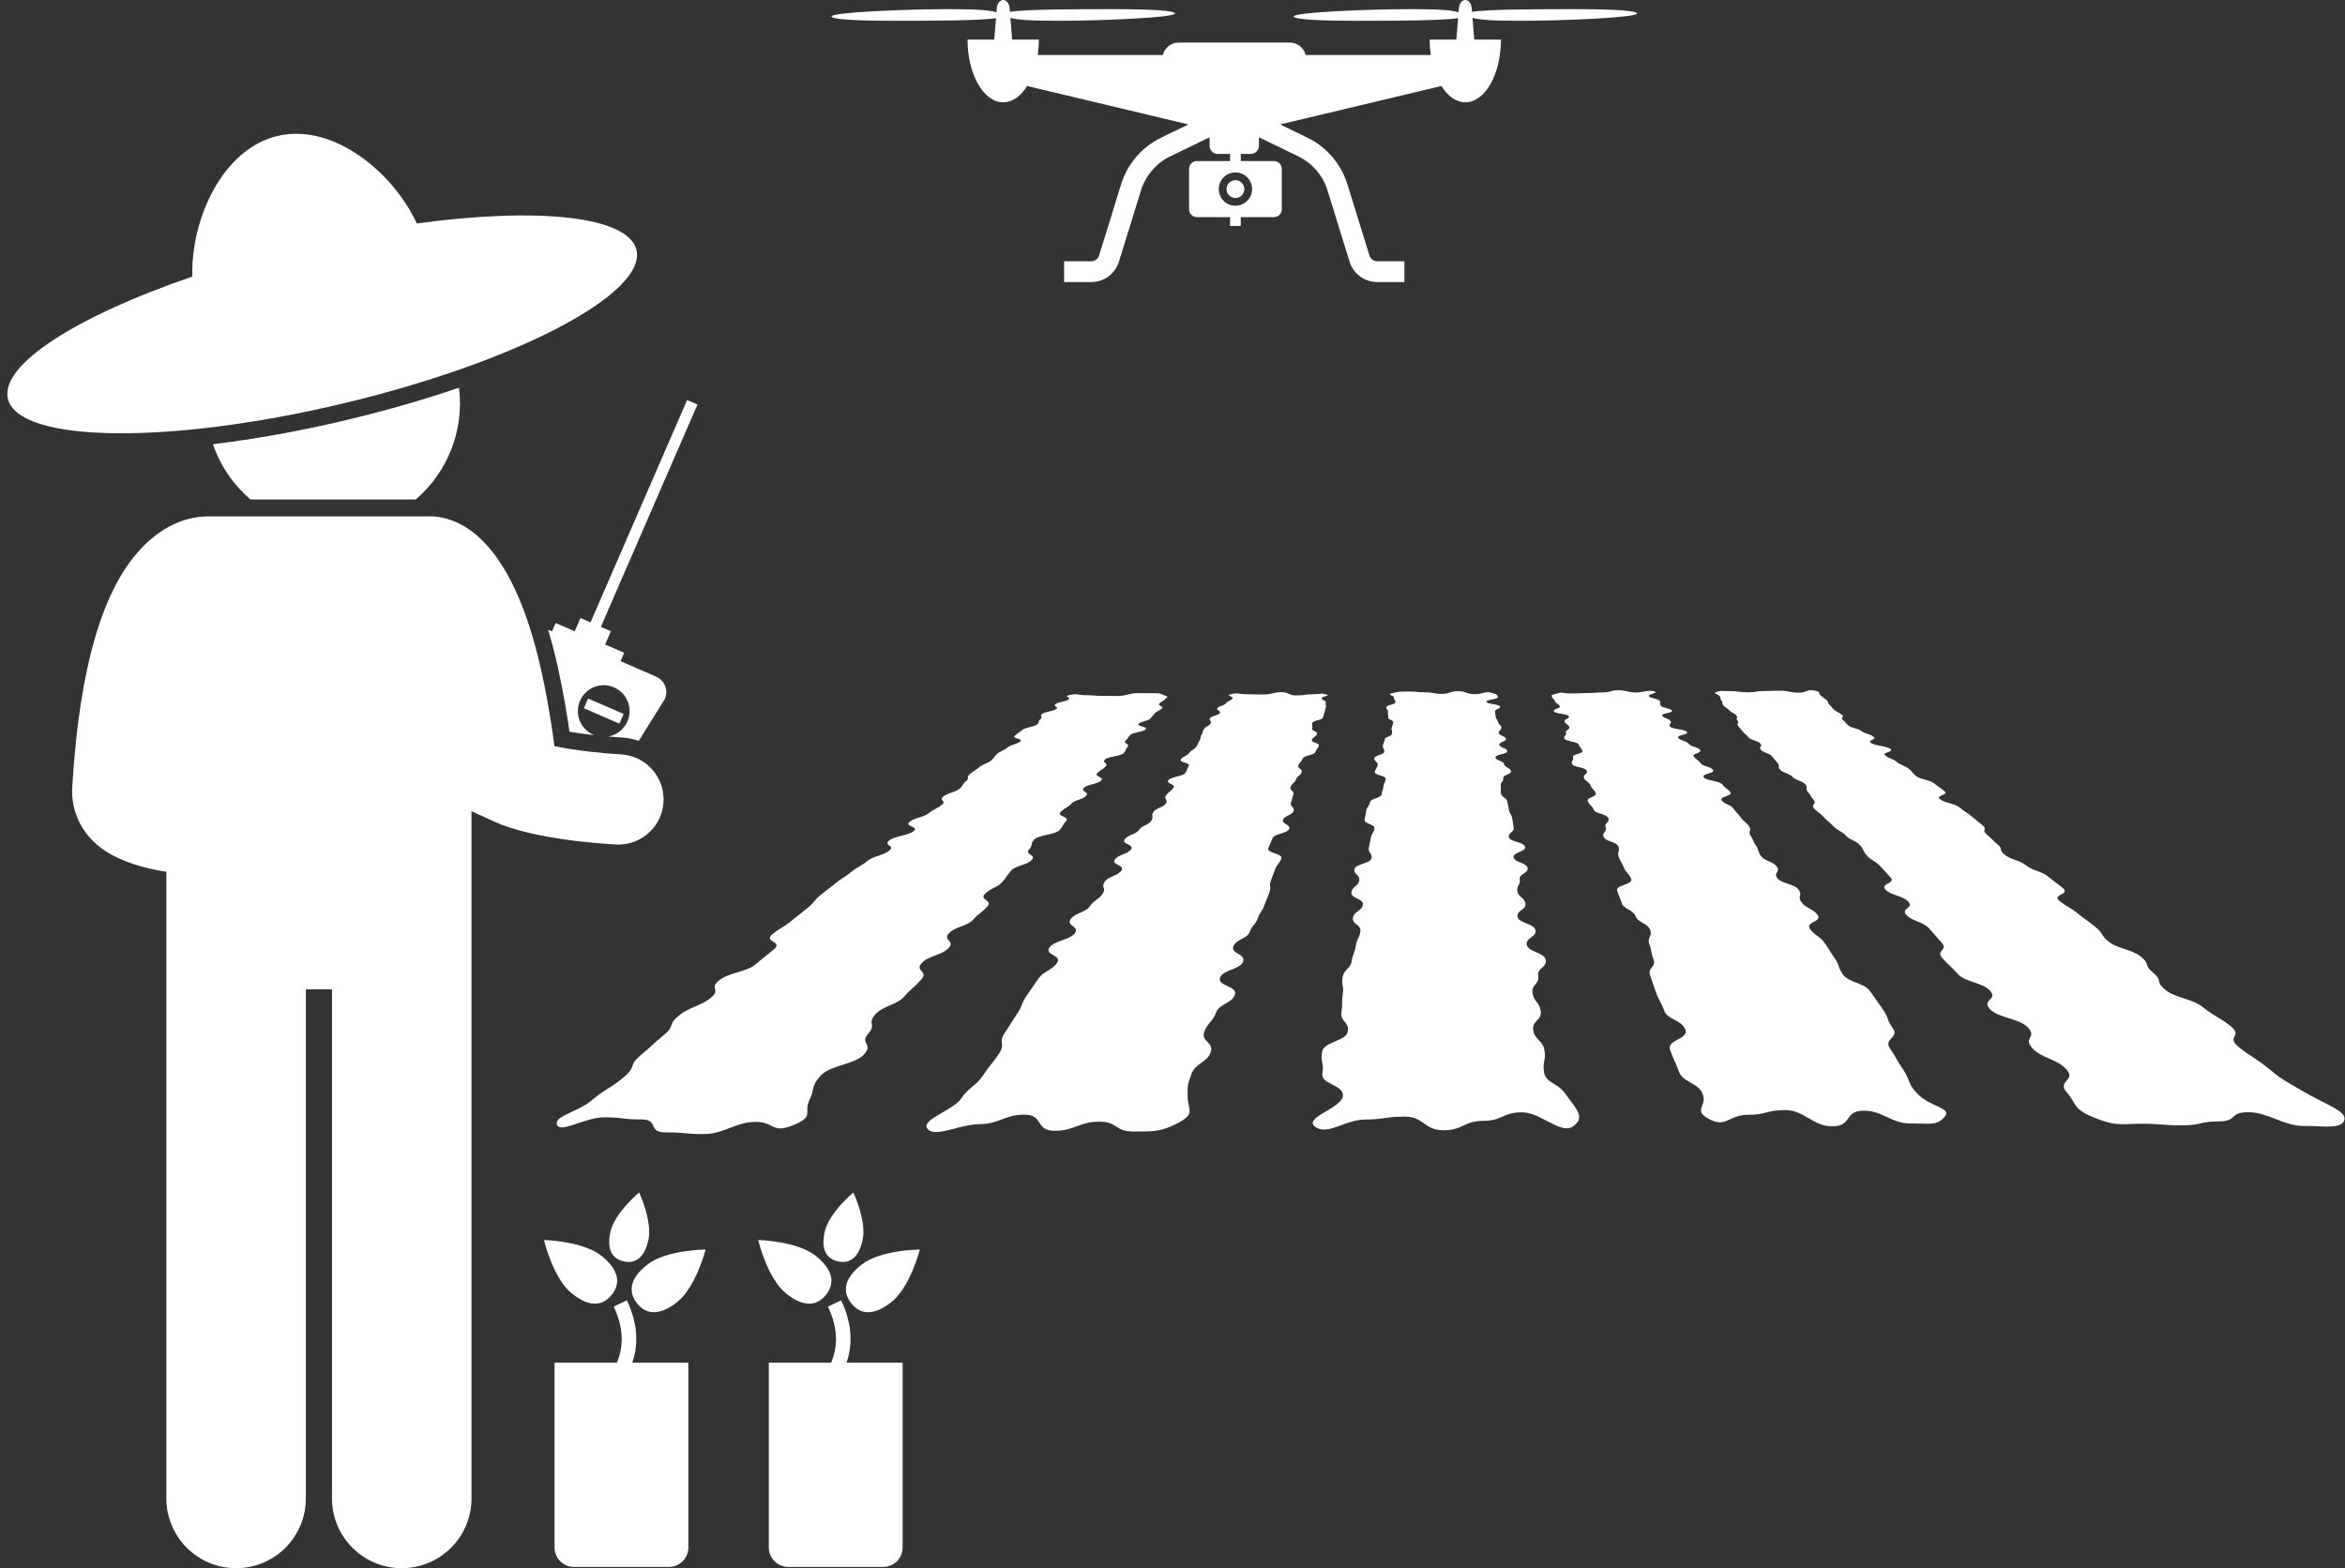 <?xml version="1.0" encoding="UTF-8" standalone="no"?><svg xmlns="http://www.w3.org/2000/svg" xmlns:xlink="http://www.w3.org/1999/xlink" fill="#ffffff" height="278.1" preserveAspectRatio="xMidYMid meet" version="1" viewBox="-1.3 0.0 415.7 278.1" width="415.7" zoomAndPan="magnify"><rect x="-1.3" y="0.0" width="415.7" height="278.1" fill="#333333" stroke="none"/><g id="change1_1"><path d="M412.365,196.373c-0.687-0.385-1.529-0.802-2.476-1.286c-0.94-0.48-1.982-1.025-3.08-1.669 c-0.849-0.501-1.502-0.876-2.039-1.191c-0.535-0.313-0.96-0.568-1.355-0.823c-0.395-0.254-0.761-0.51-1.179-0.829 c-0.418-0.316-0.885-0.692-1.484-1.186c-0.592-0.49-1.076-0.854-1.505-1.155c-0.427-0.301-0.799-0.54-1.17-0.78 c-0.37-0.236-0.738-0.474-1.155-0.767c-0.417-0.294-0.881-0.645-1.441-1.109 c-0.553-0.461-0.775-0.802-0.831-1.089c-0.054-0.283,0.056-0.51,0.163-0.737 c0.107-0.225,0.214-0.45,0.159-0.728c-0.056-0.276-0.271-0.606-0.807-1.04 c-0.532-0.432-0.976-0.753-1.377-1.02c-0.399-0.264-0.758-0.475-1.112-0.685c-0.354-0.21-0.707-0.418-1.097-0.678 c-0.39-0.259-0.816-0.569-1.319-0.977c-0.498-0.407-1.053-0.71-1.633-0.959c-0.58-0.249-1.189-0.446-1.793-0.643 c-0.603-0.196-1.205-0.392-1.771-0.636c-0.564-0.242-1.095-0.532-1.558-0.92 c-0.46-0.383-0.709-0.669-0.852-0.907c-0.145-0.237-0.186-0.425-0.225-0.614c-0.04-0.188-0.08-0.375-0.222-0.608 c-0.142-0.232-0.384-0.507-0.826-0.873c-0.442-0.362-0.686-0.633-0.836-0.858 c-0.149-0.223-0.203-0.401-0.256-0.58c-0.054-0.178-0.108-0.356-0.256-0.574 c-0.147-0.221-0.386-0.481-0.809-0.827c-0.421-0.344-0.888-0.598-1.381-0.809 c-0.49-0.211-1.004-0.376-1.518-0.543c-0.51-0.165-1.02-0.331-1.5-0.537 c-0.478-0.206-0.928-0.451-1.322-0.78c-0.391-0.325-0.633-0.567-0.803-0.77 c-0.168-0.2-0.263-0.359-0.359-0.519c-0.094-0.16-0.189-0.32-0.356-0.517 c-0.164-0.197-0.399-0.431-0.775-0.741c-0.371-0.308-0.664-0.537-0.916-0.728 c-0.251-0.19-0.464-0.341-0.676-0.492c-0.212-0.148-0.422-0.299-0.669-0.487 c-0.248-0.187-0.532-0.409-0.887-0.704c-0.355-0.293-0.654-0.513-0.924-0.693 c-0.269-0.182-0.513-0.325-0.752-0.468c-0.243-0.143-0.483-0.286-0.749-0.463 c-0.263-0.177-0.552-0.389-0.891-0.67c-0.334-0.281-0.373-0.489-0.268-0.664c0.107-0.174,0.358-0.313,0.61-0.452 c0.251-0.139,0.5-0.278,0.604-0.45c0.101-0.169,0.059-0.373-0.272-0.641 c-0.328-0.266-0.579-0.464-0.789-0.629c-0.208-0.164-0.38-0.294-0.548-0.426c-0.169-0.129-0.338-0.258-0.544-0.42 c-0.206-0.162-0.448-0.354-0.762-0.609c-0.316-0.254-0.641-0.442-0.978-0.6c-0.332-0.154-0.672-0.28-1.012-0.403 c-0.339-0.123-0.674-0.245-1.003-0.399c-0.327-0.152-0.643-0.336-0.94-0.58 c-0.296-0.243-0.608-0.424-0.932-0.572c-0.323-0.149-0.654-0.268-0.986-0.385 c-0.331-0.119-0.659-0.236-0.975-0.383c-0.316-0.147-0.619-0.321-0.898-0.554 c-0.281-0.232-0.43-0.406-0.512-0.55c-0.086-0.143-0.106-0.258-0.126-0.372 c-0.02-0.115-0.041-0.229-0.124-0.371c-0.083-0.14-0.229-0.309-0.498-0.532 c-0.269-0.221-0.457-0.386-0.603-0.526c-0.145-0.136-0.249-0.245-0.355-0.355 c-0.104-0.108-0.208-0.215-0.352-0.35c-0.142-0.135-0.323-0.295-0.583-0.508 c-0.257-0.212-0.371-0.372-0.414-0.503c-0.043-0.132-0.014-0.238,0.015-0.342 c0.03-0.106,0.058-0.211,0.016-0.34c-0.044-0.13-0.155-0.284-0.408-0.49 c-0.251-0.203-0.436-0.355-0.591-0.481c-0.152-0.124-0.273-0.226-0.395-0.327 c-0.123-0.1-0.242-0.199-0.394-0.323c-0.15-0.123-0.332-0.272-0.575-0.468c-0.239-0.196-0.433-0.341-0.6-0.462 c-0.167-0.121-0.312-0.217-0.454-0.312c-0.143-0.097-0.288-0.191-0.453-0.31c-0.164-0.119-0.352-0.262-0.584-0.45 c-0.229-0.189-0.506-0.328-0.805-0.443c-0.297-0.114-0.619-0.207-0.938-0.298 c-0.32-0.091-0.638-0.181-0.932-0.295c-0.293-0.113-0.561-0.249-0.78-0.43c-0.216-0.18-0.221-0.315-0.117-0.427 c0.102-0.112,0.31-0.203,0.517-0.293c0.207-0.089,0.413-0.18,0.513-0.292c0.099-0.11,0.093-0.242-0.122-0.417 c-0.215-0.173-0.387-0.303-0.531-0.409c-0.145-0.107-0.268-0.192-0.392-0.278c-0.121-0.085-0.243-0.17-0.387-0.276 c-0.143-0.107-0.307-0.231-0.515-0.4c-0.207-0.167-0.461-0.29-0.738-0.394 c-0.277-0.102-0.576-0.184-0.875-0.265c-0.299-0.081-0.596-0.162-0.868-0.263 c-0.271-0.1-0.518-0.222-0.715-0.383c-0.194-0.161-0.323-0.281-0.42-0.38 c-0.097-0.1-0.162-0.178-0.225-0.257c-0.064-0.08-0.128-0.158-0.223-0.256c-0.096-0.099-0.223-0.216-0.414-0.372 c-0.188-0.154-0.37-0.27-0.548-0.366c-0.176-0.097-0.349-0.172-0.522-0.249c-0.173-0.075-0.344-0.15-0.518-0.245 c-0.175-0.094-0.351-0.206-0.532-0.357c-0.181-0.15-0.357-0.26-0.532-0.353 c-0.173-0.093-0.344-0.165-0.515-0.24c-0.171-0.072-0.341-0.145-0.512-0.236 c-0.169-0.091-0.339-0.199-0.514-0.344c-0.172-0.143-0.158-0.253-0.048-0.344 c0.11-0.089,0.31-0.164,0.513-0.236c0.201-0.072,0.401-0.145,0.509-0.234c0.107-0.089,0.119-0.195-0.054-0.335 c-0.171-0.138-0.435-0.242-0.741-0.328c-0.306-0.085-0.659-0.152-1.009-0.219 c-0.351-0.069-0.7-0.135-1.001-0.219c-0.301-0.084-0.557-0.186-0.72-0.32c-0.163-0.136-0.171-0.236-0.104-0.322 c0.067-0.084,0.209-0.152,0.351-0.219c0.144-0.067,0.283-0.134,0.351-0.217c0.064-0.083,0.055-0.182-0.105-0.312 c-0.16-0.13-0.338-0.227-0.523-0.307c-0.183-0.079-0.376-0.143-0.568-0.207 c-0.193-0.063-0.385-0.126-0.567-0.206c-0.181-0.08-0.353-0.174-0.507-0.301c-0.152-0.125-0.339-0.218-0.536-0.295 c-0.2-0.077-0.415-0.138-0.63-0.2c-0.213-0.061-0.426-0.123-0.623-0.2 c-0.198-0.076-0.377-0.168-0.524-0.29c-0.145-0.123-0.243-0.214-0.316-0.289c-0.072-0.077-0.121-0.137-0.167-0.196 c-0.048-0.061-0.097-0.12-0.169-0.195c-0.071-0.075-0.164-0.164-0.306-0.281 c-0.143-0.119-0.19-0.208-0.191-0.281c0-0.073,0.045-0.133,0.09-0.192c0.045-0.059,0.092-0.117,0.09-0.19 c0-0.072-0.048-0.16-0.189-0.275c-0.138-0.114-0.261-0.199-0.377-0.27c-0.112-0.071-0.22-0.127-0.325-0.183 c-0.105-0.056-0.209-0.112-0.324-0.182c-0.112-0.069-0.229-0.152-0.365-0.264c-0.135-0.111-0.219-0.193-0.278-0.262 c-0.057-0.069-0.09-0.126-0.125-0.18c-0.03-0.054-0.064-0.11-0.12-0.178c-0.059-0.067-0.14-0.149-0.274-0.256 c-0.13-0.108-0.197-0.188-0.23-0.255c-0.037-0.067-0.041-0.119-0.045-0.173 c-0.004-0.054-0.007-0.107-0.043-0.173c-0.034-0.067-0.102-0.145-0.229-0.249c-0.127-0.105-0.226-0.182-0.308-0.247 c-0.083-0.065-0.152-0.117-0.219-0.167c-0.068-0.052-0.135-0.104-0.218-0.167 c-0.083-0.065-0.18-0.141-0.302-0.241c-0.124-0.102-0.17-0.19-0.19-0.267 c-0.018-0.078-0.013-0.146-0.038-0.211c-0.023-0.064-0.074-0.124-0.207-0.188 c-0.134-0.061-0.345-0.123-0.693-0.192c-0.061-0.012-0.118-0.021-0.172-0.03 c-0.056-0.008-0.108-0.016-0.158-0.021c-0.048-0.006-0.097-0.009-0.141-0.011 c-0.045-0.002-0.089-0.004-0.13-0.004c-0.192,0.002-0.344,0.029-0.485,0.071 c-0.14,0.043-0.266,0.098-0.407,0.152c-0.142,0.057-0.295,0.112-0.491,0.154 c-0.196,0.043-0.432,0.072-0.735,0.074c-0.368,0.002-0.671-0.021-0.938-0.052 c-0.27-0.033-0.505-0.078-0.74-0.123c-0.235-0.045-0.47-0.087-0.737-0.121 c-0.268-0.032-0.569-0.054-0.934-0.051c-0.365,0.002-0.637,0.006-0.861,0.01 c-0.225,0.006-0.401,0.011-0.579,0.017c-0.177,0.007-0.355,0.013-0.58,0.019 c-0.227,0.005-0.498,0.009-0.866,0.01c-0.365,0.002-0.626,0.016-0.833,0.038 c-0.208,0.02-0.363,0.049-0.519,0.076c-0.156,0.03-0.311,0.056-0.52,0.078c-0.208,0.021-0.47,0.035-0.836,0.038 c-0.369,0.003-0.658-0.011-0.908-0.03c-0.249-0.021-0.461-0.046-0.671-0.074 c-0.21-0.028-0.422-0.054-0.67-0.074c-0.247-0.019-0.535-0.032-0.9-0.031c-0.196,0.001-0.369,0-0.523-0.005 c-0.157-0.003-0.293-0.007-0.416-0.013c-0.123-0.004-0.233-0.009-0.333-0.013 c-0.1-0.004-0.192-0.007-0.276-0.006c-0.077,0-0.147,0.004-0.217,0.007c-0.069,0.007-0.138,0.015-0.208,0.028 c-0.071,0.013-0.144,0.03-0.222,0.052c-0.077,0.021-0.161,0.048-0.25,0.082c-0.198,0.072-0.292,0.126-0.316,0.175 c-0.023,0.049,0.024,0.09,0.108,0.135c0.084,0.045,0.203,0.093,0.323,0.156c0.121,0.063,0.245,0.139,0.337,0.24 c0.092,0.102,0.138,0.18,0.162,0.244c0.023,0.064,0.025,0.116,0.025,0.168c0.002,0.052,0.002,0.104,0.026,0.169 c0.024,0.066,0.071,0.143,0.164,0.248c0.094,0.105,0.138,0.185,0.157,0.252c0.02,0.067,0.016,0.121,0.01,0.173 c-0.004,0.054-0.008,0.108,0.01,0.175c0.02,0.067,0.066,0.148,0.161,0.255c0.095,0.109,0.183,0.19,0.268,0.259 c0.085,0.067,0.165,0.122,0.247,0.175c0.082,0.055,0.162,0.11,0.249,0.177c0.086,0.07,0.176,0.153,0.275,0.264 c0.098,0.112,0.201,0.197,0.304,0.266c0.105,0.071,0.209,0.127,0.315,0.182c0.106,0.057,0.211,0.113,0.319,0.184 c0.103,0.071,0.209,0.156,0.311,0.271c0.104,0.115,0.143,0.203,0.15,0.275c0.007,0.072-0.016,0.13-0.04,0.19 s-0.048,0.119-0.04,0.191c0.007,0.074,0.048,0.164,0.152,0.281c0.104,0.119,0.14,0.208,0.138,0.284 c0,0.074-0.035,0.136-0.074,0.196c-0.036,0.06-0.072,0.122-0.075,0.198c-0.001,0.076,0.036,0.168,0.143,0.29 c0.105,0.123,0.185,0.215,0.248,0.292c0.065,0.078,0.113,0.14,0.163,0.203c0.051,0.062,0.099,0.124,0.163,0.203 c0.066,0.08,0.145,0.173,0.255,0.299c0.112,0.126,0.203,0.221,0.284,0.303c0.081,0.08,0.154,0.143,0.227,0.207 c0.072,0.064,0.145,0.129,0.228,0.209c0.081,0.082,0.176,0.178,0.291,0.31c0.114,0.13,0.269,0.228,0.446,0.31 c0.177,0.082,0.373,0.148,0.572,0.214c0.197,0.065,0.396,0.132,0.576,0.215c0.179,0.083,0.338,0.184,0.459,0.319 c0.122,0.136,0.158,0.238,0.15,0.323c-0.007,0.087-0.057,0.156-0.107,0.225 c-0.049,0.07-0.1,0.139-0.107,0.227c-0.007,0.087,0.029,0.191,0.152,0.331 c0.123,0.139,0.273,0.245,0.439,0.333c0.166,0.087,0.345,0.158,0.527,0.229c0.18,0.071,0.362,0.141,0.529,0.23 c0.17,0.089,0.325,0.197,0.455,0.342c0.129,0.145,0.222,0.253,0.298,0.345c0.076,0.091,0.136,0.165,0.192,0.24 c0.059,0.072,0.118,0.147,0.194,0.239c0.078,0.093,0.173,0.204,0.307,0.355c0.134,0.15,0.198,0.264,0.228,0.358 c0.029,0.097,0.02,0.173,0.015,0.249c-0.006,0.078-0.015,0.154,0.014,0.251c0.03,0.097,0.096,0.214,0.232,0.368 c0.138,0.157,0.305,0.274,0.49,0.372c0.186,0.098,0.386,0.176,0.586,0.256c0.203,0.078,0.404,0.157,0.592,0.255 c0.188,0.1,0.362,0.221,0.508,0.381c0.146,0.163,0.322,0.284,0.514,0.385c0.192,0.102,0.402,0.184,0.61,0.266 c0.212,0.081,0.419,0.164,0.618,0.266c0.194,0.104,0.376,0.229,0.53,0.396c0.154,0.169,0.221,0.295,0.244,0.401 c0.024,0.106,0.005,0.192-0.016,0.279c-0.019,0.085-0.041,0.171-0.016,0.28c0.024,0.108,0.093,0.238,0.248,0.411 c0.158,0.175,0.262,0.306,0.339,0.417c0.076,0.111,0.124,0.2,0.173,0.287c0.05,0.09,0.098,0.179,0.176,0.292 c0.078,0.111,0.182,0.247,0.345,0.427c0.162,0.182,0.208,0.32,0.194,0.435c-0.013,0.114-0.086,0.208-0.162,0.301 c-0.074,0.094-0.147,0.188-0.164,0.305c-0.013,0.117,0.032,0.258,0.197,0.446c0.167,0.188,0.313,0.331,0.45,0.448 c0.138,0.119,0.267,0.215,0.394,0.311c0.128,0.096,0.258,0.192,0.395,0.312c0.143,0.122,0.293,0.268,0.468,0.464 c0.174,0.197,0.322,0.345,0.456,0.47c0.137,0.124,0.257,0.223,0.38,0.323c0.123,0.1,0.245,0.2,0.383,0.327 c0.137,0.125,0.29,0.278,0.471,0.482c0.183,0.205,0.367,0.359,0.549,0.488c0.182,0.129,0.366,0.232,0.551,0.337 c0.183,0.103,0.368,0.208,0.554,0.339c0.187,0.133,0.375,0.291,0.567,0.502c0.192,0.216,0.398,0.377,0.609,0.511 c0.212,0.135,0.43,0.243,0.649,0.351c0.22,0.108,0.441,0.217,0.656,0.355c0.216,0.137,0.428,0.302,0.631,0.525 c0.204,0.222,0.329,0.39,0.414,0.53c0.087,0.141,0.136,0.255,0.182,0.369c0.048,0.114,0.095,0.229,0.184,0.372 c0.089,0.145,0.217,0.318,0.428,0.55c0.213,0.233,0.413,0.41,0.607,0.557c0.194,0.147,0.384,0.266,0.572,0.383 c0.19,0.119,0.381,0.239,0.58,0.388c0.197,0.15,0.404,0.331,0.628,0.574c0.223,0.244,0.39,0.429,0.531,0.583 c0.141,0.154,0.255,0.279,0.368,0.403c0.115,0.124,0.228,0.251,0.372,0.407c0.146,0.158,0.319,0.348,0.551,0.602 c0.234,0.256,0.234,0.449,0.117,0.611c-0.119,0.163-0.353,0.295-0.591,0.427c-0.236,0.132-0.473,0.265-0.594,0.431 c-0.119,0.167-0.123,0.367,0.113,0.633c0.236,0.268,0.547,0.47,0.896,0.639c0.351,0.167,0.738,0.303,1.128,0.439 c0.391,0.136,0.781,0.273,1.136,0.444c0.358,0.171,0.683,0.381,0.936,0.66c0.254,0.281,0.295,0.493,0.229,0.671 c-0.067,0.179-0.241,0.323-0.417,0.469c-0.176,0.146-0.351,0.292-0.42,0.473 c-0.07,0.184-0.029,0.405,0.229,0.7c0.263,0.295,0.575,0.518,0.914,0.704c0.344,0.186,0.711,0.336,1.081,0.486 c0.372,0.15,0.745,0.3,1.092,0.491c0.351,0.19,0.678,0.42,0.956,0.73c0.28,0.312,0.489,0.546,0.662,0.743 c0.173,0.197,0.31,0.356,0.45,0.515c0.138,0.159,0.279,0.32,0.454,0.521c0.178,0.202,0.395,0.444,0.686,0.771 c0.295,0.327,0.373,0.574,0.344,0.782c-0.029,0.208-0.167,0.376-0.306,0.546c-0.14,0.169-0.278,0.34-0.31,0.552 c-0.031,0.214,0.051,0.472,0.352,0.815c0.302,0.346,0.546,0.606,0.762,0.823c0.218,0.219,0.405,0.396,0.593,0.572 c0.19,0.177,0.379,0.355,0.6,0.579c0.223,0.226,0.479,0.495,0.797,0.859c0.322,0.366,0.756,0.641,1.243,0.871 c0.491,0.23,1.039,0.414,1.587,0.6c0.551,0.186,1.104,0.372,1.606,0.607c0.505,0.237,0.957,0.522,1.306,0.907 c0.349,0.386,0.433,0.678,0.381,0.925c-0.054,0.245-0.241,0.445-0.431,0.645c-0.19,0.2-0.38,0.401-0.433,0.655 c-0.055,0.254,0.028,0.557,0.385,0.965c0.361,0.41,0.869,0.721,1.453,0.977c0.585,0.26,1.246,0.466,1.908,0.674 c0.664,0.208,1.331,0.418,1.93,0.682c0.6,0.266,1.135,0.587,1.531,1.02c0.398,0.435,0.542,0.763,0.558,1.04 c0.018,0.277-0.096,0.501-0.207,0.726c-0.112,0.225-0.225,0.451-0.21,0.736 c0.018,0.286,0.165,0.63,0.576,1.091c0.413,0.462,0.887,0.81,1.395,1.102c0.508,0.292,1.05,0.527,1.592,0.763 c0.546,0.237,1.092,0.475,1.614,0.775c0.526,0.3,1.026,0.665,1.475,1.156c0.451,0.493,0.569,0.867,0.518,1.181 c-0.048,0.315-0.269,0.569-0.488,0.826c-0.222,0.257-0.441,0.516-0.494,0.839 c-0.052,0.324,0.068,0.716,0.532,1.242c0.47,0.528,0.763,0.972,1.003,1.365c0.241,0.397,0.424,0.741,0.666,1.066 c0.243,0.327,0.549,0.636,1.037,0.961c0.489,0.328,1.161,0.672,2.142,1.069c0.612,0.248,1.148,0.446,1.634,0.604 c0.486,0.158,0.918,0.273,1.321,0.359c0.4,0.085,0.772,0.138,1.134,0.171c0.361,0.031,0.715,0.041,1.081,0.038 c0.215-0.001,0.435-0.005,0.662-0.012c0.229-0.007,0.467-0.017,0.718-0.027c0.252-0.009,0.518-0.019,0.803-0.027 c0.284-0.007,0.587-0.013,0.914-0.015c0.881-0.005,1.562,0.012,2.142,0.039c0.58,0.028,1.061,0.065,1.544,0.102 c0.481,0.039,0.964,0.077,1.547,0.104c0.584,0.028,1.27,0.045,2.158,0.04c0.882-0.005,1.505-0.049,1.993-0.114 c0.488-0.066,0.845-0.15,1.2-0.236c0.357-0.086,0.712-0.169,1.198-0.234c0.486-0.065,1.103-0.11,1.982-0.115 c0.884-0.004,1.437-0.108,1.826-0.262c0.387-0.154,0.609-0.357,0.834-0.559c0.22-0.203,0.44-0.403,0.821-0.555 c0.381-0.15,0.925-0.253,1.793-0.257c0.869-0.005,1.692,0.144,2.493,0.369c0.803,0.228,1.59,0.532,2.378,0.84 c0.793,0.307,1.589,0.617,2.409,0.849c0.822,0.232,1.669,0.386,2.555,0.381c0.39-0.002,0.775,0.004,1.153,0.013 c0.378,0.01,0.749,0.024,1.108,0.037c0.36,0.014,0.709,0.028,1.042,0.039c0.335,0.008,0.657,0.015,0.961,0.013 c0.388-0.002,0.746-0.017,1.071-0.051c0.327-0.034,0.619-0.09,0.874-0.174c0.253-0.084,0.467-0.194,0.633-0.342 c0.167-0.147,0.288-0.329,0.358-0.553c0.125-0.411,0-0.776-0.333-1.139 C413.594,197.116,413.059,196.761,412.365,196.373z" fill="inherit"/><path d="M204.499,124.495c0.089-0.065,0.181-0.117,0.271-0.171c0.09-0.052,0.179-0.102,0.268-0.167 c0.09-0.066,0.18-0.144,0.269-0.246c0.091-0.102,0.171-0.175,0.232-0.231c0.06-0.054,0.1-0.093,0.102-0.128 c0.001-0.034-0.032-0.065-0.115-0.106c-0.084-0.039-0.219-0.087-0.418-0.158c-0.195-0.069-0.32-0.128-0.42-0.176 c-0.1-0.048-0.174-0.088-0.271-0.119c-0.098-0.03-0.216-0.051-0.402-0.065 c-0.183-0.014-0.435-0.019-0.799-0.018c-0.367,0.003-0.638,0.003-0.865,0.001 c-0.226-0.002-0.406-0.004-0.584-0.006c-0.179-0.003-0.358-0.006-0.584-0.006c-0.225-0.001-0.496-0.001-0.86,0 c-0.366,0.002-0.669,0.034-0.944,0.081c-0.274,0.046-0.517,0.108-0.763,0.171c-0.243,0.061-0.489,0.123-0.765,0.169 c-0.275,0.048-0.582,0.08-0.948,0.082c-0.369,0.002-0.642,0-0.867-0.002c-0.227-0.002-0.405-0.006-0.582-0.01 c-0.178-0.004-0.356-0.007-0.582-0.01c-0.225-0.002-0.498-0.004-0.864-0.002 c-0.369,0.002-0.635-0.004-0.851-0.015c-0.216-0.011-0.382-0.026-0.546-0.041c-0.168-0.015-0.331-0.031-0.546-0.042 c-0.215-0.01-0.481-0.018-0.848-0.016c-0.261,0.002-0.476-0.008-0.658-0.024c-0.183-0.015-0.335-0.036-0.474-0.058 c-0.137-0.022-0.259-0.043-0.384-0.059c-0.123-0.015-0.249-0.026-0.393-0.026 c-0.057,0.002-0.118,0.004-0.181,0.007c-0.064,0.004-0.132,0.011-0.204,0.019 c-0.074,0.008-0.152,0.019-0.235,0.034c-0.085,0.014-0.174,0.032-0.271,0.052c-0.347,0.072-0.508,0.134-0.562,0.19 c-0.054,0.058,0,0.109,0.083,0.164c0.085,0.055,0.196,0.114,0.258,0.185c0.06,0.071,0.071,0.154-0.051,0.255 c-0.123,0.103-0.298,0.182-0.501,0.248c-0.202,0.067-0.432,0.119-0.662,0.172c-0.231,0.054-0.463,0.107-0.667,0.174 c-0.208,0.065-0.386,0.145-0.514,0.251c-0.127,0.108-0.151,0.186-0.122,0.253 c0.028,0.067,0.112,0.121,0.195,0.173c0.083,0.054,0.165,0.106,0.197,0.175c0.029,0.065,0.008,0.147-0.122,0.255 c-0.129,0.111-0.318,0.192-0.536,0.263c-0.217,0.069-0.464,0.125-0.711,0.182c-0.248,0.056-0.496,0.113-0.717,0.183 c-0.222,0.071-0.413,0.154-0.55,0.268c-0.138,0.112-0.189,0.198-0.199,0.268 c-0.011,0.071,0.022,0.126,0.054,0.184c0.033,0.056,0.065,0.113,0.054,0.184 c-0.007,0.072-0.061,0.159-0.2,0.275c-0.138,0.115-0.213,0.203-0.255,0.277c-0.04,0.072-0.046,0.13-0.053,0.19 c-0.009,0.059-0.016,0.118-0.058,0.191c-0.041,0.074-0.115,0.163-0.257,0.282 c-0.142,0.121-0.339,0.212-0.562,0.288c-0.225,0.076-0.476,0.138-0.726,0.2 c-0.253,0.062-0.504,0.123-0.73,0.202c-0.228,0.078-0.429,0.17-0.578,0.293 c-0.15,0.124-0.269,0.217-0.375,0.295c-0.106,0.078-0.193,0.141-0.284,0.204 c-0.089,0.063-0.179,0.126-0.286,0.205c-0.106,0.079-0.229,0.175-0.383,0.302 c-0.155,0.128-0.136,0.225-0.026,0.304c0.11,0.081,0.306,0.144,0.505,0.207c0.199,0.063,0.398,0.127,0.509,0.208 c0.11,0.08,0.134,0.178-0.022,0.31c-0.157,0.134-0.335,0.232-0.527,0.316c-0.192,0.085-0.396,0.152-0.599,0.22 c-0.204,0.068-0.409,0.137-0.602,0.222c-0.195,0.084-0.379,0.186-0.543,0.323 c-0.163,0.137-0.317,0.24-0.465,0.327c-0.149,0.087-0.292,0.156-0.437,0.227 c-0.143,0.069-0.289,0.139-0.436,0.227c-0.153,0.089-0.31,0.194-0.479,0.335c-0.17,0.142-0.277,0.249-0.351,0.337 c-0.074,0.088-0.118,0.161-0.16,0.233c-0.043,0.071-0.086,0.143-0.162,0.232 c-0.076,0.091-0.185,0.201-0.36,0.346c-0.174,0.148-0.349,0.257-0.523,0.35 c-0.175,0.093-0.347,0.168-0.522,0.243c-0.175,0.074-0.348,0.15-0.526,0.244c-0.176,0.094-0.356,0.208-0.538,0.359 c-0.183,0.152-0.335,0.266-0.47,0.362c-0.135,0.097-0.256,0.174-0.373,0.251c-0.121,0.078-0.241,0.156-0.379,0.253 c-0.138,0.097-0.292,0.216-0.482,0.373c-0.19,0.156-0.281,0.275-0.323,0.374 c-0.042,0.099-0.031,0.179-0.022,0.259c0.009,0.078,0.018,0.159-0.022,0.258 c-0.044,0.102-0.135,0.223-0.33,0.386c-0.197,0.164-0.315,0.286-0.398,0.389 c-0.082,0.103-0.126,0.186-0.169,0.268c-0.045,0.084-0.089,0.166-0.172,0.271 c-0.084,0.104-0.206,0.23-0.406,0.4c-0.202,0.17-0.431,0.298-0.674,0.406c-0.241,0.108-0.497,0.195-0.754,0.281 c-0.257,0.088-0.515,0.175-0.762,0.285c-0.247,0.11-0.482,0.242-0.693,0.416c-0.215,0.177-0.282,0.31-0.274,0.42 c0.007,0.112,0.088,0.2,0.172,0.288c0.081,0.089,0.164,0.178,0.17,0.291c0.009,0.112-0.057,0.25-0.275,0.432 c-0.217,0.184-0.417,0.321-0.607,0.438c-0.189,0.116-0.37,0.21-0.551,0.303c-0.18,0.095-0.362,0.188-0.555,0.306 c-0.192,0.118-0.396,0.26-0.624,0.451c-0.227,0.19-0.496,0.335-0.786,0.456 c-0.292,0.12-0.602,0.217-0.915,0.316c-0.315,0.098-0.628,0.197-0.923,0.32 c-0.297,0.124-0.576,0.273-0.817,0.471c-0.241,0.2-0.255,0.348-0.153,0.472 c0.1,0.123,0.318,0.224,0.535,0.322c0.218,0.1,0.435,0.201,0.539,0.327c0.104,0.126,0.094,0.28-0.15,0.486 c-0.245,0.208-0.577,0.365-0.951,0.497c-0.377,0.132-0.798,0.239-1.219,0.345 c-0.422,0.108-0.847,0.216-1.23,0.349c-0.384,0.136-0.726,0.297-0.987,0.512 c-0.261,0.216-0.323,0.38-0.283,0.513c0.039,0.137,0.178,0.245,0.319,0.355c0.141,0.108,0.283,0.217,0.322,0.355 c0.042,0.138-0.02,0.305-0.284,0.529c-0.268,0.226-0.572,0.396-0.899,0.539 c-0.328,0.144-0.674,0.259-1.022,0.375c-0.349,0.117-0.7,0.232-1.031,0.379 c-0.335,0.147-0.653,0.321-0.934,0.557c-0.285,0.236-0.532,0.414-0.762,0.563 c-0.23,0.15-0.441,0.271-0.652,0.391c-0.214,0.122-0.427,0.242-0.661,0.395 c-0.232,0.152-0.489,0.336-0.786,0.581c-0.299,0.247-0.546,0.434-0.767,0.591c-0.223,0.156-0.418,0.282-0.614,0.409 c-0.197,0.126-0.394,0.253-0.621,0.412c-0.226,0.16-0.481,0.351-0.793,0.609 c-0.313,0.256-0.556,0.451-0.764,0.615c-0.209,0.164-0.384,0.295-0.558,0.426 c-0.175,0.133-0.351,0.265-0.566,0.431c-0.212,0.168-0.465,0.369-0.793,0.638 c-0.33,0.273-0.55,0.477-0.713,0.647c-0.166,0.172-0.277,0.309-0.386,0.449 c-0.11,0.138-0.222,0.277-0.39,0.45c-0.167,0.176-0.396,0.387-0.738,0.67 c-0.342,0.284-0.608,0.498-0.83,0.676c-0.225,0.181-0.409,0.325-0.595,0.471 c-0.185,0.146-0.372,0.292-0.602,0.475c-0.23,0.185-0.503,0.407-0.862,0.704 c-0.362,0.299-0.668,0.526-0.944,0.715c-0.277,0.19-0.524,0.344-0.773,0.495c-0.249,0.154-0.498,0.308-0.782,0.501 c-0.281,0.195-0.598,0.427-0.978,0.741c-0.382,0.316-0.454,0.552-0.37,0.749 c0.084,0.199,0.326,0.357,0.568,0.515c0.243,0.159,0.488,0.319,0.575,0.52c0.088,0.202,0.018,0.447-0.37,0.776 c-0.392,0.332-0.693,0.581-0.949,0.789c-0.258,0.21-0.469,0.379-0.682,0.549c-0.214,0.17-0.429,0.341-0.691,0.554 c-0.265,0.216-0.578,0.475-0.987,0.823c-0.413,0.349-0.916,0.613-1.464,0.836c-0.551,0.221-1.147,0.401-1.745,0.583 c-0.6,0.181-1.204,0.363-1.765,0.591c-0.569,0.229-1.094,0.503-1.539,0.871c-0.448,0.37-0.647,0.648-0.72,0.881 c-0.073,0.234-0.021,0.421,0.032,0.609c0.053,0.189,0.108,0.378,0.034,0.616 c-0.074,0.24-0.279,0.528-0.742,0.918c-0.466,0.39-0.932,0.685-1.402,0.934 c-0.474,0.248-0.947,0.449-1.423,0.651c-0.476,0.203-0.957,0.405-1.44,0.659c-0.487,0.255-0.976,0.563-1.474,0.975 c-0.501,0.416-0.789,0.728-0.967,0.99c-0.18,0.264-0.251,0.474-0.321,0.688c-0.069,0.212-0.141,0.425-0.323,0.693 c-0.183,0.27-0.478,0.596-1.003,1.034c-0.525,0.44-0.911,0.771-1.227,1.049 c-0.318,0.281-0.564,0.504-0.812,0.73c-0.249,0.227-0.499,0.454-0.826,0.739 c-0.327,0.288-0.73,0.633-1.284,1.1c-0.557,0.467-0.878,0.819-1.077,1.115c-0.201,0.297-0.283,0.535-0.362,0.774 c-0.08,0.24-0.164,0.481-0.369,0.785c-0.206,0.306-0.538,0.673-1.125,1.171 c-0.587,0.498-1.083,0.874-1.534,1.191c-0.453,0.318-0.859,0.573-1.269,0.83 c-0.41,0.258-0.822,0.516-1.288,0.841c-0.467,0.329-0.988,0.723-1.617,1.252 c-0.633,0.535-1.367,0.975-2.105,1.358c-0.742,0.385-1.485,0.712-2.131,1.02 c-0.65,0.31-1.201,0.601-1.555,0.914c-0.356,0.314-0.515,0.65-0.376,1.052c0.031,0.085,0.071,0.158,0.123,0.218 c0.051,0.061,0.113,0.111,0.186,0.148c0.071,0.038,0.153,0.066,0.244,0.084c0.09,0.017,0.19,0.026,0.298,0.024 c0.39-0.002,0.888-0.115,1.456-0.284c0.567-0.169,1.203-0.392,1.874-0.615c0.668-0.223,1.373-0.444,2.079-0.611 c0.704-0.166,1.41-0.279,2.091-0.282c0.865-0.004,1.483,0.019,1.981,0.053c0.498,0.035,0.875,0.085,1.25,0.133 c0.379,0.048,0.755,0.097,1.258,0.133c0.5,0.035,1.125,0.057,1.995,0.051c0.868-0.004,1.364,0.137,1.675,0.349 c0.312,0.214,0.437,0.502,0.566,0.791c0.126,0.29,0.255,0.581,0.57,0.801c0.319,0.219,0.825,0.364,1.707,0.359 c0.883-0.005,1.524,0.013,2.045,0.043c0.52,0.028,0.919,0.067,1.317,0.107c0.4,0.04,0.799,0.079,1.322,0.109 c0.52,0.028,1.164,0.045,2.049,0.041c0.885-0.005,1.679-0.143,2.426-0.348c0.748-0.204,1.443-0.473,2.138-0.742 c0.694-0.268,1.385-0.533,2.118-0.735c0.733-0.2,1.511-0.334,2.385-0.339c0.638-0.004,1.139,0.068,1.555,0.176 c0.416,0.108,0.75,0.254,1.049,0.4c0.302,0.146,0.573,0.294,0.867,0.404c0.292,0.11,0.607,0.183,0.994,0.18 c0.141,0,0.292-0.011,0.454-0.033c0.163-0.023,0.339-0.057,0.528-0.105c0.189-0.047,0.392-0.108,0.614-0.184 c0.222-0.076,0.458-0.168,0.714-0.275c0.978-0.409,1.568-0.748,1.925-1.062c0.353-0.314,0.475-0.606,0.517-0.922 c0.037-0.314-0.006-0.652,0.017-1.06c0.022-0.405,0.108-0.877,0.4-1.459c0.255-0.514,0.39-0.907,0.477-1.242 c0.084-0.331,0.124-0.604,0.188-0.879c0.065-0.273,0.154-0.546,0.341-0.878c0.187-0.33,0.468-0.716,0.916-1.216 c0.445-0.495,1.052-0.866,1.742-1.174c0.686-0.306,1.452-0.551,2.216-0.796c0.761-0.242,1.52-0.486,2.188-0.787 c0.668-0.301,1.245-0.656,1.65-1.126c0.4-0.465,0.542-0.81,0.555-1.096c0.012-0.284-0.1-0.511-0.213-0.734 c-0.112-0.225-0.225-0.448-0.21-0.726c0.013-0.277,0.153-0.609,0.54-1.048c0.386-0.439,0.56-0.762,0.631-1.031 c0.068-0.268,0.035-0.48,0-0.692c-0.033-0.211-0.068-0.422,0.003-0.685c0.069-0.26,0.238-0.572,0.609-0.988 c0.368-0.411,0.79-0.717,1.236-0.973c0.445-0.255,0.916-0.457,1.384-0.659c0.467-0.202,0.933-0.401,1.367-0.652 c0.434-0.248,0.835-0.544,1.178-0.934c0.341-0.388,0.619-0.677,0.865-0.918c0.245-0.239,0.461-0.429,0.675-0.619 c0.213-0.19,0.424-0.379,0.666-0.613c0.24-0.232,0.505-0.513,0.829-0.881c0.32-0.368,0.399-0.64,0.362-0.866 c-0.041-0.224-0.195-0.402-0.353-0.58c-0.156-0.177-0.311-0.353-0.347-0.574c-0.038-0.219,0.043-0.483,0.357-0.832 c0.31-0.347,0.696-0.606,1.117-0.821c0.416-0.215,0.871-0.388,1.323-0.559c0.452-0.171,0.901-0.342,1.312-0.553 c0.407-0.211,0.775-0.461,1.063-0.792c0.286-0.329,0.359-0.573,0.327-0.776c-0.035-0.202-0.175-0.361-0.315-0.521 c-0.139-0.159-0.277-0.318-0.309-0.515c-0.033-0.197,0.039-0.434,0.321-0.748 c0.279-0.311,0.622-0.544,0.997-0.737c0.374-0.193,0.781-0.347,1.185-0.502c0.404-0.154,0.805-0.306,1.173-0.498 c0.367-0.19,0.696-0.414,0.958-0.713c0.257-0.297,0.482-0.519,0.688-0.702c0.206-0.184,0.393-0.33,0.579-0.476 c0.187-0.145,0.374-0.29,0.574-0.47c0.201-0.18,0.417-0.394,0.664-0.678c0.245-0.284,0.277-0.492,0.203-0.667 c-0.074-0.173-0.255-0.31-0.435-0.448c-0.18-0.136-0.356-0.271-0.428-0.442 c-0.073-0.169-0.04-0.373,0.203-0.644c0.241-0.269,0.498-0.471,0.763-0.638 c0.262-0.166,0.532-0.299,0.802-0.432c0.269-0.133,0.538-0.265,0.797-0.428c0.257-0.165,0.504-0.36,0.733-0.617 c0.224-0.257,0.38-0.449,0.498-0.608c0.119-0.159,0.204-0.284,0.285-0.411c0.083-0.126,0.166-0.251,0.283-0.407 c0.116-0.154,0.265-0.341,0.484-0.587c0.216-0.245,0.504-0.429,0.83-0.582c0.323-0.151,0.682-0.274,1.038-0.396 c0.358-0.122,0.713-0.242,1.03-0.393c0.314-0.148,0.595-0.328,0.797-0.563c0.201-0.235,0.219-0.409,0.147-0.554 c-0.071-0.143-0.232-0.257-0.394-0.371c-0.161-0.113-0.321-0.225-0.392-0.368 c-0.07-0.14-0.05-0.308,0.149-0.535c0.2-0.225,0.304-0.392,0.365-0.529c0.058-0.138,0.072-0.249,0.087-0.358 c0.013-0.109,0.027-0.217,0.085-0.353c0.059-0.136,0.161-0.297,0.355-0.513c0.191-0.215,0.525-0.375,0.931-0.511 c0.403-0.135,0.879-0.241,1.352-0.349c0.472-0.108,0.944-0.214,1.341-0.347c0.396-0.132,0.719-0.288,0.895-0.496 c0.176-0.206,0.292-0.358,0.383-0.487c0.085-0.127,0.145-0.229,0.203-0.331c0.059-0.098,0.118-0.201,0.203-0.325 c0.088-0.125,0.202-0.275,0.371-0.474c0.17-0.197,0.147-0.344,0.03-0.465c-0.118-0.12-0.331-0.216-0.543-0.312 c-0.212-0.096-0.422-0.19-0.535-0.309c-0.117-0.119-0.138-0.262,0.032-0.453c0.17-0.19,0.333-0.332,0.493-0.449 c0.161-0.118,0.318-0.213,0.475-0.305c0.156-0.093,0.314-0.186,0.471-0.303c0.157-0.115,0.315-0.255,0.477-0.437 c0.159-0.182,0.368-0.32,0.601-0.433c0.231-0.112,0.488-0.203,0.743-0.294c0.255-0.089,0.508-0.18,0.738-0.291 c0.228-0.112,0.429-0.245,0.58-0.422c0.152-0.175,0.162-0.305,0.102-0.413 c-0.059-0.109-0.188-0.194-0.318-0.278c-0.13-0.085-0.259-0.171-0.317-0.277c-0.059-0.106-0.046-0.233,0.105-0.403 c0.147-0.169,0.381-0.295,0.656-0.401c0.275-0.105,0.591-0.19,0.907-0.274c0.314-0.085,0.627-0.168,0.896-0.273 c0.27-0.103,0.495-0.227,0.634-0.39c0.14-0.163,0.128-0.283,0.042-0.382 c-0.086-0.1-0.248-0.178-0.408-0.257c-0.162-0.079-0.32-0.157-0.405-0.255 c-0.085-0.098-0.095-0.216,0.045-0.373c0.139-0.156,0.268-0.275,0.395-0.371c0.124-0.097,0.249-0.175,0.368-0.253 c0.122-0.076,0.243-0.154,0.368-0.251c0.124-0.095,0.25-0.21,0.384-0.36c0.133-0.152,0.155-0.264,0.123-0.358 c-0.03-0.093-0.115-0.165-0.201-0.24c-0.086-0.073-0.17-0.147-0.2-0.238 c-0.031-0.091-0.009-0.201,0.124-0.347c0.13-0.146,0.374-0.256,0.677-0.347c0.3-0.091,0.659-0.165,1.014-0.24 c0.356-0.072,0.711-0.147,1.008-0.236c0.293-0.09,0.532-0.198,0.653-0.34c0.121-0.139,0.196-0.245,0.244-0.333 c0.051-0.087,0.076-0.156,0.103-0.226c0.026-0.07,0.05-0.138,0.1-0.224c0.048-0.086,0.119-0.19,0.238-0.327 c0.117-0.136,0.123-0.236,0.072-0.321c-0.05-0.084-0.155-0.149-0.261-0.216c-0.105-0.065-0.211-0.132-0.259-0.214 c-0.05-0.082-0.043-0.18,0.072-0.312c0.117-0.133,0.201-0.23,0.266-0.312c0.065-0.082,0.115-0.147,0.162-0.212 c0.05-0.065,0.098-0.13,0.164-0.21c0.065-0.08,0.145-0.176,0.258-0.305c0.112-0.126,0.313-0.223,0.559-0.303 c0.243-0.078,0.531-0.143,0.819-0.206c0.286-0.065,0.574-0.128,0.816-0.208c0.24-0.078,0.436-0.173,0.541-0.295 c0.106-0.123,0.054-0.216-0.079-0.29c-0.132-0.076-0.341-0.136-0.551-0.195c-0.21-0.059-0.419-0.117-0.548-0.191 c-0.13-0.074-0.182-0.164-0.074-0.282c0.104-0.121,0.264-0.21,0.447-0.285c0.183-0.075,0.393-0.135,0.6-0.194 c0.209-0.059,0.417-0.119,0.596-0.193c0.182-0.072,0.336-0.162,0.438-0.277c0.099-0.115,0.175-0.203,0.235-0.274 c0.062-0.071,0.111-0.129,0.161-0.187c0.048-0.056,0.095-0.113,0.157-0.184c0.06-0.071,0.132-0.154,0.231-0.268 c0.098-0.111,0.201-0.195,0.308-0.266c0.108-0.069,0.215-0.125,0.327-0.18c0.11-0.058,0.217-0.112,0.323-0.182 c0.106-0.068,0.207-0.15,0.301-0.26c0.093-0.108,0.087-0.189,0.033-0.254c-0.054-0.067-0.155-0.119-0.259-0.173 c-0.104-0.053-0.206-0.106-0.258-0.171c-0.054-0.067-0.057-0.146,0.035-0.251 C204.317,124.64,204.408,124.562,204.499,124.495z" fill="inherit"/><path d="M342.403,196.263c-0.538-0.256-1.182-0.533-1.829-0.88c-0.641-0.345-1.284-0.761-1.816-1.296 c-0.515-0.518-0.851-0.923-1.086-1.273c-0.235-0.345-0.372-0.637-0.488-0.93 c-0.116-0.289-0.211-0.579-0.363-0.922c-0.15-0.34-0.357-0.732-0.689-1.228 c-0.333-0.49-0.567-0.856-0.752-1.159c-0.183-0.302-0.32-0.542-0.455-0.782 c-0.136-0.239-0.271-0.477-0.451-0.773c-0.179-0.295-0.406-0.648-0.723-1.114 c-0.311-0.462-0.358-0.805-0.271-1.091c0.085-0.284,0.301-0.511,0.516-0.738c0.214-0.227,0.429-0.451,0.51-0.73 c0.084-0.277,0.033-0.608-0.273-1.044c-0.304-0.434-0.494-0.756-0.625-1.023 c-0.133-0.268-0.207-0.479-0.282-0.691c-0.074-0.21-0.149-0.421-0.278-0.682c-0.128-0.261-0.312-0.57-0.602-0.982 c-0.288-0.408-0.504-0.711-0.681-0.963c-0.178-0.251-0.319-0.451-0.458-0.65 c-0.139-0.199-0.277-0.396-0.449-0.643c-0.175-0.244-0.381-0.537-0.656-0.923 c-0.271-0.387-0.648-0.672-1.075-0.908c-0.426-0.236-0.9-0.422-1.374-0.607 c-0.472-0.186-0.943-0.372-1.36-0.602c-0.412-0.231-0.771-0.505-1.02-0.871 c-0.249-0.364-0.401-0.635-0.506-0.86c-0.106-0.225-0.164-0.403-0.22-0.581c-0.057-0.177-0.114-0.354-0.217-0.574 c-0.102-0.219-0.25-0.481-0.488-0.827c-0.237-0.345-0.408-0.602-0.546-0.814 c-0.137-0.214-0.24-0.382-0.345-0.551c-0.105-0.167-0.208-0.335-0.342-0.543 c-0.133-0.206-0.297-0.455-0.524-0.784c-0.225-0.325-0.449-0.569-0.67-0.769 c-0.224-0.203-0.445-0.36-0.666-0.519c-0.221-0.159-0.441-0.317-0.658-0.515 c-0.216-0.195-0.433-0.431-0.643-0.741c-0.212-0.308-0.175-0.54-0.018-0.732c0.157-0.193,0.436-0.345,0.712-0.499 c0.276-0.154,0.551-0.306,0.704-0.494c0.152-0.189,0.182-0.414-0.029-0.71c-0.209-0.294-0.445-0.513-0.694-0.695 c-0.246-0.181-0.507-0.323-0.768-0.468c-0.257-0.142-0.515-0.284-0.759-0.463c-0.241-0.178-0.468-0.39-0.665-0.672 c-0.197-0.279-0.275-0.489-0.295-0.661c-0.022-0.175,0.015-0.312,0.051-0.451 c0.036-0.138,0.072-0.275,0.051-0.446c-0.021-0.169-0.1-0.371-0.29-0.641c-0.188-0.266-0.477-0.464-0.816-0.628 c-0.336-0.164-0.721-0.294-1.106-0.423c-0.382-0.129-0.765-0.257-1.095-0.419 c-0.33-0.16-0.606-0.353-0.78-0.608c-0.175-0.255-0.223-0.445-0.21-0.603c0.016-0.158,0.093-0.284,0.17-0.41 c0.076-0.126,0.151-0.251,0.166-0.406c0.013-0.155-0.035-0.339-0.205-0.584c-0.17-0.242-0.392-0.424-0.638-0.574 c-0.244-0.149-0.517-0.268-0.787-0.386c-0.267-0.118-0.536-0.235-0.776-0.382 c-0.241-0.147-0.454-0.323-0.615-0.556c-0.157-0.233-0.253-0.407-0.315-0.551 c-0.062-0.144-0.093-0.258-0.124-0.373c-0.03-0.113-0.061-0.227-0.123-0.37 c-0.061-0.14-0.152-0.308-0.307-0.532c-0.152-0.223-0.25-0.389-0.321-0.527 c-0.069-0.138-0.115-0.247-0.157-0.357c-0.044-0.108-0.087-0.217-0.155-0.351 c-0.07-0.136-0.164-0.295-0.311-0.509c-0.147-0.214-0.201-0.372-0.209-0.505 c-0.007-0.132,0.031-0.238,0.07-0.343s0.077-0.211,0.069-0.341c-0.007-0.129-0.061-0.284-0.204-0.488 c-0.141-0.204-0.273-0.357-0.399-0.483c-0.125-0.126-0.241-0.227-0.36-0.327c-0.119-0.1-0.236-0.2-0.359-0.323 c-0.121-0.123-0.248-0.273-0.385-0.47c-0.137-0.195-0.249-0.342-0.352-0.463c-0.1-0.121-0.192-0.217-0.282-0.314 c-0.092-0.096-0.182-0.192-0.281-0.31c-0.1-0.121-0.211-0.262-0.343-0.452 c-0.13-0.188-0.293-0.328-0.477-0.444c-0.182-0.116-0.383-0.208-0.581-0.3 c-0.199-0.092-0.4-0.183-0.578-0.296c-0.18-0.115-0.341-0.251-0.463-0.433 c-0.123-0.18-0.055-0.316,0.105-0.428c0.16-0.112,0.414-0.203,0.665-0.294c0.254-0.09,0.506-0.18,0.663-0.292 c0.157-0.112,0.219-0.243,0.095-0.418c-0.123-0.175-0.244-0.305-0.361-0.412c-0.117-0.107-0.232-0.192-0.346-0.278 c-0.114-0.085-0.228-0.17-0.344-0.276c-0.114-0.106-0.231-0.232-0.351-0.4c-0.118-0.167-0.357-0.291-0.658-0.395 c-0.301-0.101-0.66-0.183-1.02-0.264c-0.358-0.08-0.715-0.16-1.012-0.262c-0.294-0.101-0.526-0.221-0.635-0.385 c-0.108-0.16-0.029-0.281,0.143-0.381c0.168-0.102,0.433-0.182,0.694-0.264c0.263-0.082,0.524-0.162,0.692-0.262 c0.165-0.098,0.241-0.217,0.131-0.373c-0.111-0.154-0.278-0.271-0.474-0.367 c-0.195-0.096-0.42-0.172-0.644-0.246c-0.223-0.076-0.444-0.151-0.637-0.245c-0.19-0.094-0.353-0.208-0.457-0.358 c-0.103-0.149-0.204-0.263-0.305-0.356c-0.1-0.091-0.201-0.165-0.301-0.239 c-0.098-0.072-0.199-0.145-0.297-0.238c-0.1-0.09-0.2-0.199-0.297-0.344 c-0.098-0.145-0.052-0.254,0.069-0.344c0.117-0.091,0.31-0.164,0.501-0.236c0.19-0.073,0.381-0.146,0.498-0.235 c0.117-0.089,0.162-0.196,0.061-0.335c-0.098-0.139-0.252-0.243-0.43-0.331 c-0.179-0.085-0.385-0.154-0.59-0.221c-0.205-0.069-0.409-0.136-0.585-0.221 c-0.176-0.085-0.325-0.187-0.419-0.321c-0.094-0.136-0.235-0.236-0.4-0.32c-0.163-0.084-0.351-0.149-0.539-0.214 c-0.186-0.067-0.373-0.132-0.535-0.214c-0.161-0.082-0.297-0.18-0.385-0.31c-0.088-0.131-0.014-0.229,0.144-0.31 c0.157-0.082,0.394-0.149,0.63-0.215c0.238-0.065,0.472-0.13,0.626-0.212c0.154-0.081,0.227-0.176,0.135-0.305 c-0.088-0.124-0.3-0.217-0.571-0.295c-0.272-0.076-0.604-0.138-0.938-0.197c-0.329-0.061-0.659-0.123-0.927-0.199 c-0.268-0.076-0.474-0.167-0.557-0.29c-0.081-0.123-0.097-0.214-0.079-0.291c0.019-0.075,0.069-0.137,0.12-0.196 c0.052-0.061,0.102-0.122,0.12-0.197c0.019-0.076,0.004-0.165-0.077-0.283c-0.082-0.118-0.194-0.206-0.322-0.28 c-0.127-0.072-0.27-0.131-0.411-0.19c-0.141-0.057-0.284-0.115-0.411-0.188 c-0.124-0.071-0.233-0.158-0.311-0.273c-0.078-0.115,0.013-0.202,0.184-0.273c0.169-0.072,0.423-0.131,0.676-0.19 c0.253-0.058,0.504-0.115,0.673-0.187c0.168-0.071,0.253-0.155,0.174-0.266c-0.078-0.112-0.224-0.194-0.399-0.262 c-0.175-0.069-0.385-0.123-0.594-0.176c-0.207-0.055-0.415-0.108-0.588-0.176 c-0.175-0.068-0.314-0.149-0.388-0.257c-0.074-0.107-0.106-0.187-0.114-0.255 c-0.01-0.067,0.002-0.119,0.012-0.174c0.012-0.053,0.024-0.106,0.014-0.173c-0.008-0.067-0.04-0.146-0.112-0.25 c-0.072-0.104-0.211-0.182-0.382-0.247c-0.172-0.063-0.374-0.114-0.577-0.165 c-0.203-0.05-0.404-0.101-0.573-0.164c-0.168-0.065-0.303-0.141-0.372-0.242 c-0.067-0.101,0.029-0.191,0.192-0.272c0.163-0.08,0.393-0.152,0.59-0.219c0.197-0.069,0.364-0.134,0.405-0.198 c0.037-0.064-0.048-0.129-0.359-0.198c-0.071-0.015-0.136-0.028-0.199-0.039 c-0.064-0.009-0.124-0.019-0.186-0.024c-0.058-0.007-0.115-0.011-0.171-0.015 c-0.057-0.004-0.11-0.005-0.164-0.005c-0.182,0.001-0.351,0.019-0.518,0.047 c-0.168,0.028-0.334,0.065-0.514,0.102c-0.18,0.037-0.372,0.074-0.592,0.102 c-0.219,0.029-0.465,0.048-0.75,0.049c-0.367,0.002-0.657-0.022-0.911-0.06 c-0.253-0.036-0.466-0.087-0.681-0.138c-0.214-0.05-0.428-0.101-0.679-0.137c-0.251-0.037-0.542-0.061-0.907-0.059 c-0.364,0.001-0.623,0.026-0.831,0.063c-0.207,0.035-0.363,0.084-0.519,0.13c-0.156,0.048-0.314,0.097-0.522,0.132 c-0.212,0.037-0.472,0.061-0.84,0.064c-0.366,0.001-0.637,0.009-0.862,0.019 c-0.223,0.009-0.401,0.024-0.578,0.037c-0.178,0.011-0.356,0.024-0.58,0.035 c-0.225,0.011-0.495,0.019-0.865,0.02c-0.366,0.003-0.639,0.008-0.866,0.014c-0.227,0.007-0.408,0.015-0.587,0.023 c-0.18,0.008-0.362,0.018-0.588,0.023c-0.227,0.007-0.501,0.013-0.869,0.015 c-0.256,0.002-0.466-0.008-0.638-0.022c-0.173-0.015-0.309-0.033-0.425-0.054 c-0.115-0.019-0.211-0.039-0.297-0.054c-0.088-0.015-0.169-0.024-0.259-0.024c-0.04,0-0.077,0.003-0.122,0.008 c-0.041,0.004-0.085,0.009-0.135,0.02c-0.048,0.008-0.1,0.019-0.158,0.035 c-0.059,0.013-0.121,0.032-0.188,0.053c-0.236,0.071-0.427,0.122-0.578,0.163 c-0.152,0.041-0.264,0.071-0.343,0.104c-0.077,0.033-0.121,0.071-0.137,0.124 c-0.016,0.055-0.002,0.126,0.035,0.229c0.035,0.102,0.082,0.18,0.13,0.243c0.047,0.065,0.099,0.117,0.152,0.167 c0.052,0.052,0.104,0.104,0.154,0.169c0.048,0.065,0.095,0.143,0.134,0.248c0.037,0.106,0.098,0.185,0.169,0.252 c0.071,0.066,0.154,0.119,0.235,0.172c0.083,0.053,0.166,0.107,0.239,0.174c0.072,0.067,0.134,0.147,0.175,0.255 c0.04,0.109-0.015,0.191-0.12,0.26c-0.101,0.069-0.254,0.126-0.406,0.18c-0.153,0.057-0.304,0.113-0.409,0.182 c-0.103,0.071-0.161,0.154-0.124,0.266c0.039,0.112,0.215,0.195,0.457,0.264c0.244,0.071,0.555,0.124,0.867,0.18 c0.313,0.055,0.625,0.11,0.872,0.18c0.246,0.071,0.427,0.156,0.472,0.271c0.044,0.115,0.009,0.203-0.067,0.275 c-0.076,0.073-0.191,0.132-0.31,0.191c-0.117,0.06-0.232,0.119-0.31,0.193 c-0.076,0.074-0.114,0.163-0.069,0.282c0.043,0.119,0.105,0.208,0.176,0.282c0.073,0.075,0.152,0.136,0.233,0.195 c0.082,0.059,0.164,0.12,0.236,0.197c0.072,0.074,0.136,0.167,0.183,0.288c0.046,0.124,0.02,0.215-0.038,0.294 c-0.062,0.079-0.156,0.141-0.251,0.205c-0.097,0.062-0.193,0.124-0.253,0.204 c-0.062,0.08-0.086,0.175-0.041,0.3c0.044,0.127,0.039,0.224,0.006,0.304c-0.032,0.08-0.091,0.145-0.149,0.21 c-0.059,0.065-0.12,0.13-0.152,0.212c-0.033,0.082-0.043,0.178,0.005,0.31 c0.047,0.132,0.215,0.229,0.443,0.31c0.23,0.082,0.52,0.147,0.81,0.214c0.292,0.065,0.585,0.13,0.817,0.212 c0.234,0.085,0.406,0.184,0.459,0.32c0.052,0.138,0.106,0.238,0.16,0.323c0.054,0.086,0.112,0.154,0.167,0.223 c0.055,0.069,0.112,0.139,0.167,0.225c0.055,0.087,0.111,0.191,0.166,0.331c0.053,0.141-0.035,0.247-0.196,0.336 c-0.16,0.089-0.393,0.162-0.626,0.235c-0.235,0.071-0.469,0.145-0.633,0.236 c-0.163,0.092-0.256,0.2-0.204,0.345c0.054,0.146,0.056,0.255,0.034,0.346c-0.02,0.093-0.067,0.166-0.114,0.242 c-0.046,0.073-0.093,0.148-0.115,0.241c-0.022,0.093-0.018,0.206,0.032,0.357 c0.054,0.15,0.227,0.263,0.464,0.357c0.235,0.096,0.532,0.17,0.83,0.244c0.297,0.076,0.598,0.15,0.838,0.246 c0.24,0.096,0.422,0.212,0.478,0.367c0.06,0.158,0.045,0.275-0.008,0.373c-0.052,0.099-0.143,0.18-0.235,0.26 c-0.092,0.08-0.182,0.16-0.237,0.261c-0.054,0.101-0.071,0.222-0.013,0.384c0.061,0.162,0.147,0.284,0.246,0.387 c0.102,0.102,0.214,0.184,0.33,0.266c0.115,0.082,0.23,0.164,0.33,0.267c0.102,0.104,0.191,0.229,0.256,0.398 c0.061,0.168,0.132,0.295,0.21,0.401c0.074,0.106,0.156,0.191,0.238,0.277c0.081,0.085,0.16,0.171,0.238,0.279 c0.078,0.108,0.152,0.238,0.218,0.412c0.068,0.175-0.003,0.307-0.138,0.419c-0.138,0.112-0.342,0.202-0.548,0.293 c-0.207,0.089-0.413,0.18-0.552,0.293c-0.139,0.113-0.212,0.249-0.147,0.431c0.063,0.182,0.143,0.32,0.231,0.433 c0.088,0.115,0.184,0.208,0.279,0.299c0.097,0.093,0.194,0.186,0.281,0.302c0.09,0.116,0.172,0.257,0.24,0.446 c0.068,0.189,0.246,0.332,0.477,0.449c0.233,0.119,0.522,0.213,0.811,0.306c0.29,0.097,0.581,0.192,0.817,0.312 c0.238,0.12,0.422,0.266,0.498,0.462c0.076,0.197,0.067,0.347,0.013,0.472c-0.052,0.124-0.149,0.226-0.243,0.327 c-0.097,0.101-0.193,0.203-0.247,0.331c-0.056,0.126-0.066,0.28,0.011,0.485 c0.077,0.206,0.073,0.361,0.029,0.49c-0.044,0.132-0.131,0.236-0.215,0.342 c-0.086,0.105-0.173,0.211-0.217,0.344c-0.046,0.134-0.052,0.292,0.026,0.505c0.078,0.215,0.258,0.377,0.492,0.511 c0.235,0.134,0.524,0.242,0.81,0.351c0.29,0.108,0.578,0.216,0.818,0.353c0.239,0.138,0.428,0.303,0.514,0.525 c0.085,0.224,0.11,0.391,0.104,0.533c-0.006,0.142-0.045,0.255-0.082,0.37c-0.04,0.115-0.076,0.229-0.084,0.373 c-0.006,0.145,0.019,0.319,0.106,0.552c0.088,0.234,0.167,0.41,0.243,0.558c0.076,0.148,0.147,0.267,0.218,0.387 c0.072,0.12,0.144,0.24,0.221,0.389c0.078,0.15,0.159,0.333,0.252,0.576c0.095,0.245,0.196,0.431,0.303,0.585 c0.106,0.154,0.218,0.279,0.331,0.403c0.11,0.125,0.225,0.25,0.334,0.407c0.109,0.158,0.214,0.348,0.313,0.604 c0.098,0.256-0.028,0.45-0.27,0.612c-0.242,0.165-0.6,0.296-0.959,0.43c-0.357,0.133-0.719,0.266-0.966,0.433 c-0.247,0.167-0.382,0.368-0.288,0.635c0.093,0.269,0.169,0.472,0.234,0.641c0.066,0.172,0.122,0.308,0.178,0.445 c0.056,0.138,0.112,0.276,0.18,0.449c0.068,0.175,0.145,0.385,0.243,0.665c0.097,0.281,0.272,0.493,0.482,0.671 c0.214,0.176,0.465,0.32,0.716,0.463c0.253,0.143,0.506,0.286,0.723,0.468c0.217,0.182,0.399,0.401,0.507,0.697 c0.109,0.297,0.295,0.52,0.52,0.706c0.226,0.188,0.49,0.338,0.756,0.488c0.267,0.151,0.534,0.301,0.764,0.492 c0.229,0.191,0.424,0.422,0.544,0.732c0.12,0.313,0.142,0.548,0.116,0.747c-0.028,0.199-0.106,0.358-0.182,0.518 c-0.079,0.162-0.157,0.323-0.184,0.524c-0.028,0.204-0.008,0.448,0.115,0.776c0.123,0.328,0.199,0.575,0.251,0.782 c0.052,0.209,0.08,0.375,0.108,0.545c0.03,0.167,0.059,0.337,0.111,0.55c0.054,0.214,0.132,0.47,0.262,0.815 c0.127,0.346,0.124,0.608,0.052,0.827c-0.071,0.221-0.208,0.398-0.347,0.576c-0.139,0.18-0.28,0.358-0.352,0.585 c-0.072,0.225-0.079,0.498,0.05,0.862c0.132,0.368,0.229,0.645,0.309,0.877c0.08,0.232,0.144,0.42,0.208,0.607 c0.063,0.19,0.129,0.377,0.21,0.615c0.083,0.238,0.184,0.526,0.32,0.912c0.139,0.387,0.262,0.679,0.376,0.923 c0.114,0.247,0.22,0.443,0.328,0.642c0.11,0.2,0.216,0.398,0.334,0.65c0.117,0.252,0.245,0.556,0.392,0.967 c0.147,0.41,0.415,0.722,0.742,0.98c0.328,0.261,0.718,0.469,1.11,0.679c0.391,0.21,0.785,0.42,1.122,0.685 c0.339,0.268,0.619,0.59,0.785,1.024c0.165,0.436,0.041,0.766-0.227,1.044c-0.271,0.279-0.688,0.505-1.105,0.731 c-0.421,0.228-0.844,0.456-1.12,0.742c-0.279,0.286-0.413,0.632-0.253,1.094c0.16,0.463,0.294,0.814,0.418,1.107 c0.123,0.295,0.233,0.531,0.342,0.769c0.112,0.24,0.223,0.479,0.349,0.782c0.126,0.303,0.268,0.67,0.439,1.161 c0.171,0.495,0.476,0.867,0.844,1.18c0.371,0.312,0.809,0.564,1.249,0.816c0.441,0.255,0.886,0.509,1.266,0.83 c0.384,0.322,0.705,0.713,0.898,1.239c0.197,0.53,0.18,0.973,0.092,1.363c-0.09,0.392-0.253,0.731-0.346,1.051 c-0.097,0.321-0.122,0.624,0.067,0.946c0.19,0.323,0.596,0.665,1.365,1.062c0.191,0.1,0.373,0.184,0.546,0.253 c0.173,0.071,0.334,0.127,0.49,0.171c0.155,0.043,0.301,0.073,0.443,0.093c0.14,0.019,0.276,0.03,0.403,0.028 c0.381-0.002,0.715-0.085,1.044-0.21c0.329-0.127,0.652-0.292,1.008-0.457c0.354-0.165,0.744-0.33,1.205-0.453 c0.461-0.124,0.994-0.208,1.644-0.211c0.871-0.005,1.504-0.059,2.015-0.137c0.512-0.079,0.901-0.181,1.291-0.283 c0.387-0.101,0.776-0.204,1.284-0.281c0.503-0.078,1.129-0.132,1.992-0.136c0.868-0.004,1.605,0.171,2.279,0.435 c0.676,0.268,1.291,0.628,1.91,0.988c0.622,0.362,1.246,0.727,1.938,1.001c0.695,0.276,1.453,0.459,2.335,0.453 c0.884-0.004,1.451-0.183,1.86-0.446c0.408-0.264,0.656-0.611,0.904-0.957c0.245-0.344,0.49-0.685,0.888-0.942 c0.399-0.257,0.951-0.427,1.816-0.431c0.865-0.005,1.597,0.134,2.265,0.344c0.671,0.212,1.28,0.497,1.891,0.782 c0.614,0.288,1.232,0.576,1.913,0.792c0.686,0.216,1.439,0.36,2.318,0.356c0.316-0.002,0.613,0,0.894,0.004 c0.279,0.004,0.54,0.01,0.789,0.016c0.246,0.006,0.477,0.012,0.694,0.016c0.219,0.005,0.422,0.007,0.615,0.007 c0.342-0.002,0.646-0.017,0.926-0.052c0.279-0.034,0.531-0.09,0.769-0.179c0.237-0.088,0.459-0.209,0.676-0.372 c0.216-0.162,0.428-0.366,0.645-0.621c0.344-0.405,0.357-0.717,0.149-0.992 C343.368,196.759,342.941,196.52,342.403,196.263z" fill="inherit"/><path d="M225.558,151.671c-0.229-0.143-0.559-0.256-0.887-0.37c-0.326-0.111-0.655-0.223-0.878-0.364 c-0.223-0.139-0.341-0.308-0.259-0.533c0.081-0.224,0.149-0.392,0.209-0.529c0.059-0.138,0.111-0.248,0.161-0.358 c0.052-0.109,0.101-0.217,0.161-0.354c0.058-0.135,0.122-0.296,0.202-0.512c0.079-0.214,0.287-0.374,0.559-0.509 c0.271-0.134,0.605-0.24,0.939-0.347c0.333-0.107,0.663-0.214,0.931-0.344c0.265-0.132,0.464-0.288,0.535-0.494 c0.071-0.206,0.019-0.359-0.092-0.485c-0.111-0.125-0.282-0.226-0.451-0.326 c-0.17-0.099-0.34-0.199-0.447-0.323c-0.11-0.123-0.158-0.272-0.085-0.471c0.071-0.197,0.208-0.344,0.375-0.466 c0.167-0.123,0.366-0.221,0.565-0.32c0.199-0.097,0.396-0.193,0.561-0.315c0.164-0.12,0.295-0.264,0.36-0.454 c0.067-0.19,0.052-0.33,0-0.448c-0.05-0.115-0.142-0.208-0.231-0.301c-0.09-0.091-0.179-0.184-0.229-0.299 c-0.05-0.114-0.062-0.252,0.001-0.434c0.066-0.181,0.107-0.318,0.138-0.429c0.03-0.113,0.048-0.202,0.067-0.291 c0.019-0.089,0.037-0.176,0.069-0.29c0.029-0.11,0.071-0.241,0.132-0.418c0.063-0.175,0.048-0.306-0.004-0.412 c-0.054-0.109-0.146-0.193-0.238-0.279c-0.091-0.085-0.182-0.171-0.233-0.277c-0.051-0.106-0.066-0.234-0.003-0.403 c0.063-0.167,0.139-0.294,0.224-0.399c0.083-0.102,0.175-0.187,0.267-0.27c0.089-0.084,0.181-0.165,0.262-0.269 c0.084-0.102,0.158-0.226,0.219-0.388c0.058-0.162,0.133-0.282,0.22-0.383c0.085-0.1,0.179-0.181,0.273-0.262 c0.096-0.08,0.189-0.16,0.274-0.258c0.084-0.099,0.158-0.217,0.216-0.375c0.055-0.156,0.034-0.272-0.03-0.368 c-0.062-0.097-0.162-0.173-0.26-0.249c-0.102-0.077-0.201-0.152-0.262-0.248 c-0.061-0.094-0.083-0.208-0.026-0.359c0.056-0.15,0.119-0.264,0.186-0.358c0.065-0.093,0.133-0.167,0.203-0.241 c0.07-0.074,0.137-0.148,0.203-0.241c0.064-0.09,0.125-0.202,0.179-0.346c0.054-0.145,0.208-0.255,0.413-0.346 c0.202-0.09,0.458-0.164,0.712-0.237c0.252-0.072,0.504-0.147,0.705-0.236c0.203-0.089,0.351-0.197,0.399-0.338 c0.049-0.139,0.1-0.244,0.153-0.333c0.054-0.086,0.112-0.156,0.166-0.226c0.055-0.068,0.112-0.138,0.164-0.224 c0.054-0.086,0.104-0.19,0.15-0.325c0.045-0.136-0.02-0.238-0.144-0.321 c-0.121-0.082-0.299-0.149-0.476-0.214c-0.178-0.067-0.355-0.132-0.476-0.214 c-0.119-0.082-0.184-0.18-0.135-0.312c0.045-0.13,0.115-0.229,0.195-0.31c0.078-0.082,0.167-0.147,0.256-0.212 c0.089-0.066,0.178-0.13,0.256-0.212c0.078-0.08,0.145-0.176,0.19-0.304c0.043-0.126,0.001-0.22-0.087-0.298 c-0.086-0.078-0.217-0.139-0.347-0.202c-0.132-0.061-0.259-0.123-0.345-0.2 c-0.086-0.078-0.128-0.171-0.082-0.293c0.046-0.123,0.059-0.216,0.057-0.29c-0.001-0.077-0.019-0.138-0.036-0.197 c-0.017-0.061-0.036-0.121-0.037-0.196c-0.002-0.075,0.012-0.164,0.057-0.283 c0.045-0.119,0.175-0.208,0.347-0.284c0.173-0.074,0.387-0.134,0.602-0.194c0.214-0.059,0.426-0.119,0.597-0.192 c0.169-0.074,0.295-0.162,0.338-0.277c0.039-0.116,0.065-0.203,0.084-0.275c0.02-0.07,0.031-0.128,0.044-0.184 c0.012-0.056,0.024-0.113,0.044-0.184c0.017-0.071,0.043-0.154,0.083-0.267c0.04-0.112,0.066-0.195,0.084-0.265 c0.016-0.069,0.032-0.124,0.043-0.18c0.011-0.055,0.023-0.11,0.043-0.178c0.019-0.069,0.045-0.15,0.082-0.26 c0.039-0.107,0.049-0.188,0.044-0.255c-0.005-0.066-0.023-0.12-0.044-0.174c-0.019-0.052-0.037-0.105-0.041-0.172 c-0.006-0.066,0.004-0.146,0.043-0.251c0.037-0.105,0.002-0.183-0.069-0.248c-0.072-0.065-0.18-0.115-0.287-0.167 c-0.107-0.05-0.213-0.102-0.283-0.165c-0.071-0.065-0.104-0.141-0.066-0.245c0.04-0.1,0.164-0.175,0.318-0.231 c0.152-0.057,0.329-0.098,0.474-0.135c0.143-0.037,0.253-0.069,0.268-0.11c0.012-0.042-0.068-0.091-0.305-0.161 c-0.086-0.026-0.164-0.047-0.234-0.064c-0.07-0.019-0.134-0.032-0.192-0.042 c-0.059-0.01-0.112-0.018-0.163-0.022c-0.051-0.005-0.098-0.005-0.147-0.005c-0.08,0-0.158,0.005-0.243,0.015 c-0.087,0.009-0.182,0.02-0.296,0.032c-0.117,0.013-0.248,0.025-0.41,0.033c-0.163,0.009-0.353,0.017-0.582,0.018 c-0.367,0.002-0.647,0.016-0.883,0.035c-0.238,0.019-0.433,0.045-0.626,0.07 c-0.195,0.026-0.391,0.051-0.63,0.071c-0.238,0.019-0.52,0.032-0.89,0.034 c-0.366,0.003-0.626-0.033-0.828-0.088c-0.203-0.054-0.351-0.126-0.498-0.199 c-0.146-0.072-0.292-0.145-0.492-0.199c-0.201-0.053-0.456-0.089-0.82-0.087 c-0.364,0.003-0.648,0.03-0.897,0.067c-0.247,0.039-0.455,0.089-0.665,0.139c-0.21,0.05-0.42,0.1-0.669,0.139 s-0.537,0.065-0.905,0.067c-0.366,0.002-0.639,0-0.866-0.004c-0.227-0.004-0.405-0.009-0.583-0.015 c-0.18-0.006-0.362-0.011-0.588-0.015c-0.228-0.004-0.501-0.006-0.869-0.005 c-0.258,0.002-0.474-0.007-0.661-0.021c-0.19-0.015-0.348-0.034-0.493-0.053c-0.145-0.021-0.277-0.04-0.404-0.055 c-0.128-0.014-0.255-0.023-0.392-0.022c-0.058,0-0.119,0.002-0.18,0.007c-0.063,0.004-0.13,0.01-0.201,0.019 c-0.069,0.009-0.144,0.021-0.223,0.036c-0.08,0.015-0.165,0.033-0.254,0.053 c-0.309,0.073-0.437,0.134-0.458,0.188c-0.019,0.056,0.068,0.106,0.185,0.161c0.117,0.055,0.266,0.112,0.367,0.181 c0.104,0.071,0.158,0.152,0.091,0.255c-0.069,0.104-0.158,0.181-0.256,0.247 c-0.098,0.065-0.208,0.117-0.316,0.169c-0.11,0.054-0.218,0.106-0.318,0.171c-0.101,0.066-0.191,0.145-0.262,0.251 c-0.071,0.106-0.184,0.186-0.315,0.253c-0.13,0.069-0.281,0.123-0.434,0.176 c-0.15,0.054-0.303,0.11-0.436,0.176c-0.133,0.069-0.247,0.15-0.321,0.258 c-0.076,0.11-0.07,0.191-0.022,0.26c0.046,0.067,0.135,0.123,0.222,0.177c0.089,0.056,0.177,0.11,0.225,0.178 c0.048,0.069,0.055,0.152-0.02,0.265c-0.076,0.113-0.202,0.198-0.353,0.269c-0.149,0.072-0.326,0.13-0.502,0.188 c-0.175,0.058-0.352,0.115-0.504,0.188c-0.154,0.073-0.283,0.16-0.362,0.275 c-0.081,0.115-0.095,0.203-0.077,0.276c0.019,0.072,0.07,0.131,0.123,0.189c0.052,0.06,0.103,0.117,0.123,0.191 c0.018,0.073,0.004,0.162-0.076,0.282c-0.082,0.119-0.175,0.21-0.273,0.285s-0.204,0.137-0.31,0.198 c-0.105,0.061-0.21,0.122-0.312,0.199c-0.1,0.076-0.196,0.169-0.281,0.292 c-0.085,0.124-0.131,0.216-0.161,0.295c-0.027,0.078-0.038,0.139-0.046,0.203c-0.01,0.063-0.021,0.126-0.048,0.204 c-0.03,0.078-0.077,0.174-0.165,0.301c-0.087,0.128-0.131,0.223-0.154,0.305c-0.02,0.08-0.022,0.145-0.022,0.209 c0,0.065-0.002,0.129-0.025,0.21c-0.022,0.082-0.066,0.18-0.157,0.311c-0.088,0.132-0.147,0.232-0.186,0.316 c-0.042,0.082-0.066,0.15-0.09,0.215c-0.026,0.067-0.05,0.135-0.092,0.219 c-0.041,0.084-0.1,0.186-0.191,0.322c-0.091,0.137-0.194,0.239-0.299,0.326 c-0.106,0.085-0.215,0.156-0.329,0.225c-0.11,0.071-0.223,0.14-0.329,0.228 c-0.108,0.088-0.213,0.192-0.308,0.334c-0.096,0.141-0.213,0.249-0.34,0.337c-0.128,0.089-0.265,0.161-0.402,0.233 c-0.141,0.072-0.279,0.145-0.409,0.235c-0.128,0.09-0.249,0.2-0.349,0.346 c-0.102,0.147-0.041,0.255,0.102,0.346s0.366,0.164,0.593,0.237c0.227,0.072,0.453,0.147,0.598,0.239 c0.145,0.092,0.209,0.205,0.112,0.356c-0.101,0.152-0.164,0.266-0.206,0.361c-0.043,0.096-0.066,0.174-0.09,0.249 c-0.025,0.077-0.047,0.154-0.09,0.252c-0.043,0.097-0.106,0.214-0.208,0.37 c-0.104,0.158-0.317,0.277-0.585,0.377c-0.268,0.1-0.593,0.182-0.916,0.264 c-0.325,0.082-0.65,0.164-0.923,0.264c-0.273,0.102-0.492,0.225-0.606,0.386 c-0.112,0.164-0.085,0.286,0.017,0.388c0.098,0.102,0.269,0.183,0.438,0.266c0.171,0.082,0.342,0.164,0.442,0.267 c0.102,0.105,0.134,0.229,0.02,0.398c-0.11,0.169-0.221,0.297-0.329,0.404 c-0.11,0.107-0.215,0.194-0.324,0.28c-0.105,0.086-0.214,0.173-0.323,0.282 c-0.111,0.108-0.224,0.24-0.34,0.415c-0.118,0.175-0.151,0.307-0.138,0.419 c0.011,0.111,0.067,0.2,0.123,0.288c0.055,0.089,0.111,0.178,0.123,0.291c0.012,0.112-0.02,0.249-0.139,0.431 c-0.12,0.183-0.287,0.321-0.476,0.438c-0.19,0.116-0.406,0.21-0.619,0.305c-0.216,0.093-0.429,0.188-0.622,0.306 c-0.196,0.118-0.367,0.26-0.493,0.45c-0.127,0.19-0.183,0.333-0.2,0.451c-0.019,0.12,0.001,0.216,0.02,0.312 c0.019,0.097,0.037,0.193,0.02,0.316c-0.019,0.121-0.074,0.268-0.206,0.466 c-0.131,0.197-0.299,0.347-0.483,0.474c-0.185,0.126-0.39,0.227-0.593,0.329 c-0.205,0.102-0.409,0.204-0.599,0.333c-0.19,0.128-0.363,0.282-0.502,0.487 c-0.139,0.208-0.333,0.364-0.55,0.495c-0.219,0.131-0.467,0.237-0.712,0.344c-0.247,0.106-0.496,0.213-0.72,0.346 c-0.222,0.134-0.422,0.293-0.569,0.509c-0.151,0.215-0.12,0.378,0.002,0.514c0.125,0.135,0.341,0.242,0.557,0.352 c0.218,0.108,0.435,0.216,0.561,0.354c0.128,0.138,0.164,0.304,0.014,0.529c-0.149,0.225-0.364,0.394-0.614,0.537 c-0.249,0.143-0.529,0.256-0.812,0.373c-0.283,0.116-0.568,0.232-0.823,0.377 c-0.254,0.147-0.477,0.322-0.637,0.557c-0.164,0.235-0.13,0.411,0,0.559c0.129,0.148,0.357,0.266,0.584,0.385 c0.229,0.118,0.46,0.237,0.593,0.387c0.131,0.15,0.168,0.333,0.006,0.578c-0.162,0.247-0.386,0.433-0.641,0.589 c-0.257,0.157-0.544,0.284-0.833,0.41c-0.289,0.127-0.581,0.255-0.842,0.413 c-0.26,0.16-0.494,0.352-0.667,0.608c-0.173,0.257-0.238,0.451-0.251,0.613 c-0.01,0.163,0.036,0.292,0.078,0.424c0.043,0.13,0.089,0.262,0.079,0.427c-0.012,0.165-0.079,0.367-0.258,0.635 c-0.178,0.271-0.362,0.476-0.548,0.646c-0.184,0.171-0.375,0.308-0.561,0.449c-0.19,0.138-0.379,0.278-0.569,0.452 c-0.191,0.176-0.381,0.386-0.57,0.669c-0.191,0.282-0.448,0.497-0.742,0.677 c-0.295,0.179-0.623,0.325-0.953,0.471c-0.331,0.147-0.662,0.294-0.961,0.477 c-0.303,0.184-0.572,0.406-0.776,0.703c-0.208,0.298-0.214,0.523-0.116,0.711 c0.095,0.188,0.293,0.338,0.493,0.489c0.198,0.151,0.398,0.303,0.498,0.494c0.098,0.192,0.097,0.423-0.112,0.736 c-0.21,0.314-0.539,0.554-0.932,0.752c-0.393,0.201-0.846,0.362-1.299,0.525 c-0.457,0.163-0.915,0.326-1.313,0.53c-0.403,0.205-0.75,0.451-0.977,0.78 c-0.229,0.33-0.204,0.578-0.051,0.784c0.156,0.208,0.439,0.373,0.722,0.541c0.285,0.167,0.573,0.336,0.729,0.547 c0.162,0.214,0.191,0.471-0.039,0.818c-0.232,0.349-0.494,0.612-0.775,0.832c-0.28,0.222-0.578,0.4-0.877,0.579 c-0.298,0.18-0.598,0.36-0.886,0.587c-0.289,0.227-0.563,0.501-0.811,0.868 c-0.25,0.369-0.442,0.648-0.603,0.88c-0.162,0.234-0.292,0.424-0.424,0.612 c-0.133,0.189-0.267,0.379-0.431,0.618c-0.165,0.241-0.364,0.529-0.628,0.918 c-0.262,0.39-0.431,0.682-0.554,0.929c-0.123,0.246-0.197,0.446-0.273,0.645 c-0.076,0.2-0.152,0.4-0.277,0.653c-0.126,0.253-0.303,0.56-0.58,0.971 c-0.279,0.414-0.484,0.727-0.65,0.988c-0.169,0.265-0.301,0.476-0.429,0.687c-0.132,0.214-0.266,0.427-0.437,0.695 c-0.171,0.269-0.384,0.595-0.678,1.031c-0.295,0.44-0.428,0.769-0.48,1.046c-0.053,0.277-0.025,0.502,0.003,0.725 c0.03,0.225,0.059,0.451,0.006,0.736c-0.055,0.286-0.193,0.632-0.499,1.096 c-0.307,0.466-0.558,0.817-0.777,1.113c-0.224,0.297-0.417,0.535-0.611,0.775 c-0.195,0.242-0.39,0.483-0.619,0.788c-0.229,0.305-0.49,0.672-0.817,1.169 c-0.331,0.497-0.65,0.872-0.964,1.189c-0.316,0.316-0.628,0.571-0.939,0.828 c-0.315,0.257-0.631,0.518-0.956,0.841c-0.325,0.327-0.662,0.721-1.016,1.249 c-0.358,0.533-0.988,1.036-1.715,1.515c-0.732,0.483-1.56,0.941-2.303,1.383c-0.749,0.445-1.409,0.872-1.799,1.288 c-0.392,0.42-0.513,0.829-0.166,1.236c0.085,0.1,0.181,0.184,0.291,0.254c0.106,0.071,0.226,0.127,0.356,0.173 c0.127,0.043,0.267,0.072,0.415,0.093c0.148,0.021,0.303,0.028,0.469,0.028c0.492-0.004,1.053-0.091,1.661-0.223 c0.607-0.13,1.258-0.304,1.927-0.476c0.667-0.172,1.352-0.345,2.036-0.475c0.683-0.129,1.361-0.217,2.018-0.221 c0.877-0.004,1.599-0.113,2.244-0.271c0.643-0.16,1.204-0.37,1.764-0.58c0.556-0.208,1.113-0.416,1.745-0.573 c0.632-0.155,1.339-0.262,2.201-0.267c0.868-0.005,1.419,0.169,1.813,0.433c0.395,0.266,0.635,0.623,0.874,0.982 c0.242,0.361,0.485,0.725,0.885,0.997c0.407,0.273,0.97,0.455,1.853,0.451c0.883-0.006,1.595-0.108,2.221-0.26 c0.624-0.151,1.164-0.351,1.7-0.55c0.533-0.199,1.066-0.398,1.684-0.546c0.617-0.15,1.316-0.251,2.189-0.255 c0.873-0.006,1.479,0.101,1.948,0.264c0.474,0.164,0.814,0.383,1.157,0.604c0.343,0.219,0.684,0.441,1.165,0.608 c0.481,0.166,1.096,0.275,1.981,0.27c0.092-0.001,0.187-0.001,0.277-0.001c0.091,0,0.181,0,0.268-0.002 c0.089,0,0.175,0,0.26-0.001c0.085-0.001,0.169-0.001,0.251-0.001c0.695-0.004,1.297-0.011,1.852-0.045 c0.556-0.033,1.069-0.091,1.579-0.193c0.509-0.104,1.018-0.251,1.568-0.465c0.55-0.213,1.141-0.489,1.82-0.849 c0.766-0.409,1.253-0.755,1.55-1.082c0.299-0.324,0.41-0.631,0.423-0.96c0.015-0.328-0.064-0.678-0.149-1.091 c-0.086-0.41-0.176-0.882-0.186-1.456c-0.007-0.513-0.017-0.895-0.009-1.215 c0.003-0.318,0.02-0.572,0.061-0.829c0.045-0.255,0.108-0.511,0.209-0.829c0.1-0.317,0.235-0.694,0.414-1.193 c0.178-0.494,0.441-0.862,0.744-1.167c0.302-0.305,0.644-0.547,0.985-0.79c0.34-0.241,0.679-0.481,0.975-0.78 c0.292-0.297,0.54-0.652,0.7-1.12c0.16-0.464,0.128-0.808-0.001-1.093c-0.128-0.283-0.349-0.508-0.57-0.733 c-0.222-0.223-0.439-0.446-0.564-0.725c-0.124-0.276-0.152-0.606,0.007-1.044c0.161-0.436,0.333-0.76,0.508-1.03 c0.176-0.268,0.359-0.482,0.541-0.696c0.181-0.212,0.363-0.424,0.534-0.685c0.173-0.262,0.336-0.574,0.484-0.987 c0.146-0.41,0.399-0.716,0.7-0.973c0.301-0.253,0.654-0.454,1.007-0.657c0.349-0.201,0.698-0.4,0.994-0.648 c0.292-0.247,0.531-0.542,0.661-0.932c0.132-0.386-0.004-0.674-0.274-0.911c-0.267-0.236-0.666-0.423-1.063-0.61 c-0.396-0.186-0.789-0.372-1.05-0.604c-0.261-0.228-0.387-0.505-0.249-0.875c0.134-0.366,0.43-0.639,0.803-0.866 c0.373-0.229,0.825-0.41,1.274-0.591c0.448-0.18,0.894-0.358,1.258-0.582c0.363-0.222,0.644-0.487,0.762-0.834 c0.119-0.346,0.036-0.602-0.146-0.815c-0.178-0.213-0.459-0.381-0.739-0.548 c-0.277-0.166-0.555-0.333-0.731-0.54c-0.175-0.208-0.253-0.457-0.13-0.786c0.054-0.149,0.133-0.275,0.223-0.394 c0.024-0.033,0.052-0.065,0.08-0.097c0.075-0.087,0.16-0.169,0.25-0.243c0.018-0.013,0.029-0.032,0.047-0.045 c0.009-0.007,0.02-0.013,0.031-0.021c0.116-0.088,0.241-0.168,0.371-0.243c0.154-0.093,0.314-0.178,0.476-0.263 c0.041-0.021,0.081-0.045,0.122-0.067c0.144-0.076,0.284-0.155,0.42-0.237c0.057-0.035,0.11-0.074,0.165-0.11 c0.053-0.037,0.112-0.071,0.163-0.109c0.057-0.045,0.099-0.099,0.152-0.15c0.052-0.048,0.106-0.094,0.152-0.147 c0.021-0.025,0.04-0.052,0.059-0.078c0.084-0.113,0.158-0.234,0.207-0.375c0.109-0.31,0.227-0.541,0.348-0.734 c0.124-0.192,0.254-0.345,0.38-0.498c0.129-0.152,0.255-0.303,0.376-0.492c0.121-0.188,0.236-0.413,0.337-0.712 c0.103-0.295,0.2-0.516,0.299-0.7c0.098-0.183,0.194-0.328,0.291-0.474c0.095-0.144,0.191-0.29,0.286-0.469 c0.096-0.178,0.194-0.392,0.288-0.676c0.095-0.281,0.174-0.492,0.245-0.667c0.069-0.173,0.131-0.312,0.193-0.45 c0.063-0.138,0.123-0.275,0.191-0.447c0.07-0.17,0.146-0.373,0.236-0.644c0.092-0.268,0.13-0.468,0.143-0.633 c0.015-0.165,0.002-0.297-0.008-0.429c-0.012-0.132-0.024-0.262-0.01-0.424c0.013-0.164,0.052-0.357,0.14-0.614 c0.088-0.256,0.157-0.447,0.217-0.606c0.06-0.158,0.112-0.283,0.164-0.409c0.052-0.126,0.104-0.251,0.163-0.407 c0.06-0.154,0.127-0.34,0.211-0.585c0.084-0.245,0.175-0.427,0.268-0.579c0.092-0.151,0.19-0.272,0.288-0.393 c0.095-0.121,0.191-0.24,0.282-0.388c0.093-0.149,0.181-0.325,0.259-0.56 C225.913,151.989,225.786,151.814,225.558,151.671z" fill="inherit"/><path d="M277.501,195.717c-0.398-0.541-0.862-1.141-1.339-1.824c-0.351-0.498-0.741-0.858-1.135-1.152 c-0.392-0.293-0.789-0.519-1.154-0.749c-0.36-0.228-0.689-0.457-0.947-0.756 c-0.255-0.297-0.441-0.662-0.516-1.158c-0.076-0.493-0.087-0.86-0.071-1.165c0.017-0.304,0.065-0.543,0.111-0.785 c0.047-0.24,0.094-0.479,0.109-0.777c0.017-0.295,0.004-0.648-0.071-1.117c-0.071-0.462-0.218-0.806-0.399-1.09 c-0.18-0.282-0.398-0.507-0.613-0.732c-0.214-0.224-0.429-0.446-0.608-0.724 c-0.175-0.277-0.312-0.607-0.377-1.043c-0.062-0.435,0.008-0.759,0.144-1.029 c0.133-0.268,0.334-0.481,0.531-0.695c0.199-0.212,0.396-0.424,0.526-0.685c0.131-0.262,0.195-0.574,0.13-0.985 c-0.067-0.409-0.177-0.714-0.307-0.968c-0.131-0.251-0.283-0.45-0.436-0.649 c-0.149-0.198-0.301-0.395-0.428-0.642c-0.128-0.245-0.23-0.539-0.291-0.927 c-0.059-0.387-0.006-0.674,0.097-0.914c0.104-0.238,0.263-0.427,0.42-0.617c0.158-0.19,0.313-0.377,0.415-0.613 c0.102-0.23,0.149-0.509,0.086-0.877c-0.06-0.364,0.01-0.637,0.144-0.862c0.132-0.226,0.33-0.406,0.527-0.585 c0.198-0.178,0.391-0.358,0.522-0.579c0.13-0.221,0.194-0.484,0.13-0.831c-0.062-0.345-0.292-0.6-0.604-0.814 c-0.312-0.21-0.703-0.377-1.093-0.544c-0.39-0.167-0.778-0.333-1.083-0.54 c-0.3-0.205-0.518-0.453-0.57-0.782c-0.05-0.327,0.037-0.572,0.189-0.776c0.152-0.202,0.371-0.365,0.592-0.527 c0.217-0.161,0.434-0.32,0.584-0.52c0.147-0.198,0.228-0.435,0.173-0.747c-0.029-0.164-0.106-0.305-0.215-0.432 c-0.08-0.093-0.18-0.176-0.291-0.254c-0.014-0.009-0.025-0.019-0.038-0.026c-0.008-0.007-0.014-0.013-0.024-0.018 c-0.038-0.023-0.085-0.044-0.124-0.066c-0.108-0.061-0.217-0.123-0.337-0.177 c-0.066-0.031-0.133-0.059-0.201-0.086c-0.127-0.054-0.254-0.108-0.384-0.16 c-0.013-0.006-0.025-0.011-0.037-0.017c-0.123-0.048-0.243-0.099-0.361-0.151 c-0.073-0.03-0.146-0.063-0.217-0.098c-0.096-0.045-0.185-0.094-0.271-0.143c-0.047-0.027-0.104-0.048-0.148-0.077 c-0.03-0.019-0.052-0.039-0.078-0.058c-0.016-0.011-0.032-0.022-0.046-0.034 c-0.1-0.077-0.19-0.162-0.256-0.253c-0.009-0.013-0.017-0.027-0.025-0.041 c-0.064-0.097-0.114-0.203-0.132-0.322c-0.043-0.294,0.037-0.516,0.177-0.7c0.138-0.183,0.337-0.329,0.535-0.475 c0.198-0.146,0.396-0.291,0.532-0.47c0.136-0.179,0.21-0.393,0.164-0.675c-0.046-0.282-0.149-0.49-0.279-0.664 c-0.13-0.172-0.286-0.31-0.444-0.447c-0.158-0.138-0.315-0.273-0.44-0.443c-0.128-0.17-0.227-0.372-0.268-0.642 c-0.041-0.268-0.024-0.467,0.021-0.633c0.046-0.165,0.121-0.297,0.194-0.429c0.074-0.132,0.149-0.262,0.191-0.425 c0.045-0.163,0.06-0.357,0.019-0.613c-0.041-0.254,0.037-0.446,0.175-0.606c0.136-0.158,0.333-0.285,0.529-0.411 c0.193-0.126,0.386-0.253,0.524-0.409c0.133-0.156,0.207-0.341,0.162-0.585c-0.02-0.112-0.072-0.204-0.137-0.293 c-0.012-0.015-0.023-0.033-0.036-0.049c-0.071-0.081-0.155-0.153-0.254-0.22 c-0.006-0.004-0.01-0.008-0.016-0.013c-0.013-0.009-0.031-0.015-0.044-0.024 c-0.223-0.137-0.492-0.25-0.765-0.36c-0.292-0.119-0.578-0.236-0.804-0.385 c-0.225-0.146-0.385-0.321-0.422-0.555c-0.036-0.234,0.086-0.409,0.281-0.555c0.198-0.144,0.473-0.26,0.746-0.375 c0.273-0.117,0.544-0.232,0.738-0.375c0.193-0.141,0.308-0.312,0.267-0.537c-0.042-0.221-0.234-0.388-0.502-0.524 c-0.267-0.138-0.608-0.245-0.948-0.353c-0.34-0.107-0.678-0.214-0.942-0.347 c-0.261-0.134-0.443-0.294-0.477-0.509c-0.032-0.213,0.013-0.373,0.097-0.505c0.084-0.133,0.207-0.238,0.329-0.344 c0.122-0.106,0.244-0.212,0.325-0.343c0.081-0.129,0.124-0.285,0.092-0.491c-0.035-0.204-0.059-0.357-0.078-0.485 c-0.019-0.126-0.035-0.227-0.048-0.328c-0.015-0.099-0.03-0.201-0.048-0.325 c-0.019-0.123-0.044-0.274-0.076-0.471c-0.033-0.195-0.078-0.342-0.128-0.465 c-0.052-0.122-0.109-0.218-0.165-0.314c-0.058-0.097-0.115-0.192-0.165-0.312c-0.049-0.119-0.095-0.262-0.126-0.451 c-0.029-0.189-0.057-0.33-0.081-0.446c-0.024-0.117-0.047-0.21-0.069-0.303 c-0.025-0.093-0.047-0.186-0.071-0.3c-0.024-0.115-0.05-0.252-0.078-0.435 c-0.028-0.181-0.109-0.315-0.208-0.426c-0.102-0.112-0.229-0.2-0.355-0.288c-0.124-0.089-0.25-0.176-0.351-0.288 c-0.1-0.11-0.175-0.241-0.201-0.416c-0.025-0.175-0.036-0.305-0.036-0.412c0-0.108,0.007-0.195,0.016-0.28 c0.007-0.086,0.014-0.172,0.014-0.278c0-0.107-0.008-0.233-0.035-0.402c-0.025-0.169-0.003-0.293,0.041-0.398 c0.045-0.103,0.114-0.187,0.183-0.27c0.069-0.082,0.137-0.165,0.181-0.268c0.044-0.102,0.064-0.225,0.038-0.388 c-0.026-0.162,0.056-0.282,0.188-0.383c0.132-0.1,0.316-0.181,0.502-0.262c0.182-0.08,0.368-0.162,0.497-0.26 c0.129-0.1,0.205-0.217,0.177-0.375c-0.028-0.155-0.112-0.271-0.225-0.368 c-0.11-0.096-0.249-0.172-0.386-0.247c-0.139-0.076-0.277-0.152-0.386-0.247 c-0.109-0.094-0.19-0.208-0.217-0.359c-0.026-0.15-0.128-0.263-0.269-0.355 c-0.142-0.093-0.32-0.165-0.5-0.24c-0.179-0.072-0.357-0.145-0.496-0.236 c-0.138-0.091-0.239-0.2-0.26-0.345c-0.021-0.146,0.106-0.256,0.306-0.346 c0.203-0.09,0.477-0.164,0.75-0.238c0.273-0.072,0.546-0.146,0.745-0.235c0.197-0.089,0.319-0.197,0.293-0.338 c-0.026-0.139-0.121-0.243-0.251-0.331c-0.128-0.085-0.291-0.154-0.454-0.223c-0.163-0.067-0.325-0.136-0.45-0.22 c-0.129-0.086-0.22-0.188-0.244-0.323c-0.022-0.135,0.049-0.237,0.158-0.322 c0.113-0.084,0.27-0.152,0.426-0.219c0.158-0.068,0.313-0.134,0.423-0.217c0.109-0.084,0.175-0.182,0.15-0.314 c-0.024-0.131-0.11-0.228-0.225-0.308c-0.118-0.081-0.264-0.145-0.41-0.209c-0.145-0.064-0.29-0.127-0.405-0.207 c-0.114-0.08-0.197-0.175-0.217-0.301c-0.024-0.126,0-0.222,0.046-0.3c0.045-0.078,0.111-0.14,0.177-0.203 c0.068-0.063,0.134-0.126,0.178-0.204c0.045-0.078,0.068-0.171,0.045-0.293c-0.023-0.123-0.066-0.214-0.12-0.29 c-0.054-0.076-0.117-0.136-0.183-0.195c-0.064-0.059-0.128-0.121-0.181-0.195c-0.052-0.075-0.096-0.164-0.116-0.282 c-0.019-0.119-0.049-0.208-0.086-0.282c-0.036-0.072-0.078-0.131-0.119-0.19c-0.042-0.06-0.084-0.117-0.12-0.19 c-0.034-0.072-0.066-0.16-0.085-0.275c-0.019-0.115-0.032-0.201-0.04-0.273 c-0.008-0.07-0.013-0.126-0.019-0.184c-0.003-0.056-0.008-0.113-0.017-0.183 c-0.008-0.07-0.02-0.155-0.04-0.267c-0.019-0.111,0.035-0.195,0.123-0.264 c0.087-0.071,0.212-0.126,0.334-0.182c0.125-0.056,0.248-0.112,0.335-0.18c0.087-0.069,0.137-0.15,0.119-0.259 c-0.02-0.109-0.18-0.188-0.407-0.254c-0.226-0.065-0.522-0.117-0.816-0.169 c-0.295-0.052-0.589-0.104-0.812-0.169c-0.225-0.065-0.377-0.143-0.393-0.249 c-0.016-0.104,0.109-0.182,0.302-0.25c0.195-0.066,0.457-0.118,0.72-0.172c0.261-0.054,0.522-0.106,0.713-0.171 c0.19-0.067,0.312-0.144,0.293-0.247c-0.019-0.101-0.035-0.184-0.072-0.254 c-0.034-0.07-0.084-0.128-0.165-0.184c-0.082-0.056-0.196-0.106-0.359-0.161 c-0.163-0.054-0.371-0.112-0.645-0.182c-0.055-0.014-0.109-0.026-0.162-0.036 c-0.051-0.009-0.1-0.017-0.149-0.024c-0.049-0.006-0.096-0.01-0.14-0.013 c-0.045-0.004-0.09-0.004-0.133-0.004c-0.164,0-0.315,0.022-0.467,0.056c-0.15,0.031-0.302,0.073-0.47,0.116 c-0.169,0.044-0.352,0.086-0.567,0.12c-0.215,0.033-0.462,0.054-0.754,0.056 c-0.368,0.003-0.649-0.032-0.884-0.082c-0.235-0.05-0.424-0.119-0.614-0.188 c-0.189-0.067-0.376-0.135-0.609-0.186c-0.23-0.05-0.507-0.082-0.869-0.081c-0.363,0.003-0.636,0.033-0.861,0.077 c-0.226,0.045-0.406,0.104-0.588,0.163c-0.182,0.059-0.362,0.119-0.593,0.164c-0.229,0.045-0.503,0.075-0.871,0.077 c-0.368,0.003-0.643-0.014-0.871-0.041c-0.229-0.025-0.412-0.061-0.593-0.098 c-0.183-0.035-0.365-0.069-0.593-0.096c-0.228-0.025-0.5-0.041-0.865-0.041c-0.365,0.004-0.638-0.005-0.865-0.019 c-0.227-0.013-0.406-0.032-0.588-0.049c-0.182-0.019-0.362-0.036-0.588-0.049 c-0.226-0.014-0.5-0.022-0.862-0.021c-0.027,0-0.053,0-0.077,0s-0.05,0.002-0.074,0.002s-0.048,0-0.071,0 c-0.024,0-0.048,0-0.071,0c-0.306,0.002-0.561,0.004-0.789,0.01c-0.227,0.006-0.425,0.016-0.616,0.034 c-0.193,0.018-0.375,0.044-0.574,0.082c-0.196,0.039-0.41,0.087-0.659,0.154 c-0.273,0.072-0.388,0.134-0.404,0.19c-0.018,0.057,0.06,0.109,0.171,0.164c0.111,0.057,0.254,0.116,0.366,0.188 c0.112,0.071,0.192,0.154,0.178,0.256c-0.016,0.102-0.003,0.179,0.022,0.243 c0.026,0.065,0.066,0.116,0.106,0.167c0.042,0.052,0.081,0.104,0.107,0.171c0.028,0.063,0.04,0.143,0.026,0.247 c-0.015,0.106-0.117,0.187-0.264,0.255c-0.149,0.067-0.34,0.123-0.533,0.176 c-0.191,0.054-0.384,0.108-0.533,0.177c-0.149,0.069-0.255,0.15-0.274,0.258 c-0.018,0.109-0.005,0.19,0.024,0.258c0.03,0.069,0.074,0.123,0.122,0.178 c0.044,0.055,0.089,0.11,0.119,0.178c0.03,0.071,0.043,0.152,0.026,0.266c-0.017,0.111-0.02,0.196-0.016,0.266 c0.005,0.071,0.018,0.128,0.032,0.185c0.013,0.057,0.025,0.114,0.031,0.185c0.006,0.071,0.002,0.158-0.015,0.273 c-0.018,0.115,0.033,0.202,0.117,0.275c0.083,0.071,0.202,0.13,0.323,0.189c0.119,0.058,0.238,0.115,0.326,0.189 c0.085,0.074,0.138,0.162,0.121,0.281c-0.018,0.121-0.038,0.21-0.06,0.285 c-0.023,0.074-0.047,0.136-0.071,0.196c-0.026,0.06-0.052,0.122-0.075,0.199 c-0.021,0.076-0.043,0.167-0.061,0.29c-0.019,0.124-0.019,0.217-0.011,0.295c0.007,0.077,0.024,0.139,0.04,0.202 c0.016,0.063,0.03,0.125,0.04,0.204c0.006,0.078,0.006,0.174-0.011,0.3c-0.018,0.127-0.104,0.224-0.222,0.304 c-0.121,0.082-0.274,0.147-0.427,0.212c-0.153,0.066-0.308,0.132-0.427,0.214c-0.123,0.082-0.21,0.18-0.23,0.312 c-0.02,0.132-0.045,0.23-0.072,0.314c-0.026,0.083-0.056,0.148-0.084,0.215 c-0.029,0.068-0.057,0.136-0.084,0.219c-0.026,0.084-0.051,0.186-0.075,0.321 c-0.021,0.136-0.012,0.239,0.012,0.324c0.024,0.086,0.063,0.155,0.102,0.224c0.04,0.069,0.078,0.137,0.102,0.224 c0.024,0.088,0.035,0.192,0.012,0.334c-0.021,0.139-0.133,0.246-0.293,0.336 c-0.159,0.089-0.364,0.162-0.571,0.233c-0.205,0.073-0.413,0.146-0.574,0.237 c-0.163,0.091-0.279,0.199-0.305,0.345c-0.025,0.147,0.003,0.256,0.061,0.348 c0.057,0.091,0.141,0.165,0.227,0.238c0.082,0.074,0.169,0.149,0.227,0.242c0.058,0.093,0.087,0.204,0.063,0.357 c-0.026,0.15-0.06,0.264-0.104,0.359c-0.041,0.096-0.089,0.173-0.136,0.25 c-0.049,0.078-0.097,0.154-0.141,0.251c-0.043,0.097-0.079,0.214-0.106,0.37c-0.026,0.157,0.084,0.274,0.264,0.371 c0.182,0.099,0.431,0.177,0.681,0.256c0.252,0.078,0.503,0.157,0.686,0.256c0.183,0.099,0.299,0.219,0.277,0.381 c-0.022,0.164-0.052,0.286-0.085,0.388c-0.033,0.104-0.071,0.186-0.107,0.268c-0.039,0.084-0.074,0.166-0.11,0.27 c-0.033,0.104-0.063,0.231-0.087,0.399c-0.024,0.169-0.048,0.295-0.076,0.402 c-0.026,0.107-0.054,0.192-0.08,0.278c-0.028,0.087-0.056,0.173-0.082,0.281 c-0.028,0.109-0.052,0.239-0.077,0.413c-0.025,0.175-0.161,0.308-0.351,0.421 c-0.19,0.112-0.436,0.203-0.683,0.293c-0.247,0.091-0.495,0.181-0.687,0.294 c-0.195,0.114-0.334,0.25-0.366,0.432c-0.031,0.183-0.079,0.321-0.134,0.436c-0.06,0.114-0.124,0.208-0.191,0.301 c-0.065,0.093-0.132,0.186-0.19,0.305c-0.059,0.117-0.108,0.258-0.14,0.448 c-0.033,0.189-0.059,0.333-0.081,0.451c-0.02,0.119-0.038,0.215-0.056,0.312 c-0.019,0.097-0.038,0.193-0.059,0.316c-0.021,0.121-0.048,0.268-0.081,0.466 c-0.034,0.197,0.064,0.346,0.23,0.47c0.164,0.123,0.398,0.223,0.632,0.322c0.234,0.099,0.468,0.2,0.638,0.324 c0.169,0.126,0.272,0.281,0.241,0.485c-0.029,0.206-0.077,0.362-0.135,0.492c-0.055,0.13-0.119,0.235-0.185,0.34 c-0.065,0.106-0.131,0.212-0.188,0.344c-0.057,0.134-0.108,0.293-0.14,0.507c-0.033,0.216-0.063,0.379-0.09,0.514 c-0.028,0.137-0.055,0.246-0.08,0.356c-0.027,0.11-0.054,0.219-0.081,0.359 c-0.03,0.138-0.061,0.305-0.094,0.528c-0.035,0.225-0.015,0.393,0.034,0.533 c0.048,0.141,0.126,0.255,0.203,0.37c0.078,0.113,0.156,0.228,0.206,0.371c0.05,0.145,0.071,0.319,0.037,0.552 c-0.034,0.235-0.228,0.414-0.502,0.563c-0.276,0.15-0.632,0.271-0.989,0.392c-0.359,0.123-0.719,0.244-0.999,0.396 c-0.281,0.154-0.484,0.338-0.528,0.582c-0.045,0.245-0.006,0.431,0.078,0.585c0.083,0.154,0.209,0.279,0.333,0.403 c0.126,0.126,0.253,0.251,0.337,0.409c0.085,0.158,0.125,0.347,0.085,0.604c-0.041,0.256-0.138,0.45-0.261,0.613 c-0.124,0.164-0.275,0.293-0.427,0.425c-0.152,0.132-0.304,0.265-0.43,0.431c-0.128,0.166-0.229,0.367-0.275,0.635 c-0.046,0.269,0.065,0.474,0.261,0.641c0.196,0.171,0.472,0.306,0.747,0.442c0.278,0.137,0.558,0.273,0.757,0.446 c0.201,0.173,0.32,0.382,0.277,0.665c-0.041,0.281-0.16,0.495-0.316,0.674c-0.018,0.019-0.039,0.034-0.058,0.053 c-0.104,0.109-0.221,0.208-0.344,0.302c-0.05,0.037-0.1,0.076-0.15,0.113 c-0.099,0.073-0.199,0.147-0.295,0.226c-0.008,0.006-0.015,0.016-0.023,0.023 c-0.085,0.071-0.166,0.143-0.24,0.226c-0.024,0.029-0.041,0.066-0.065,0.097 c-0.037,0.051-0.076,0.102-0.107,0.16c-0.015,0.029-0.032,0.057-0.046,0.087 c-0.05,0.107-0.091,0.223-0.113,0.358c-0.048,0.297,0.019,0.522,0.147,0.71c0.128,0.188,0.314,0.338,0.502,0.489 c0.187,0.152,0.376,0.303,0.506,0.494c0.13,0.191,0.204,0.424,0.158,0.734c-0.045,0.314-0.108,0.55-0.177,0.749 c-0.068,0.199-0.148,0.358-0.226,0.519c-0.078,0.161-0.157,0.322-0.229,0.525 c-0.071,0.203-0.134,0.448-0.184,0.776c-0.05,0.328-0.106,0.576-0.166,0.784c-0.062,0.208-0.126,0.377-0.19,0.546 c-0.065,0.169-0.13,0.338-0.192,0.552c-0.063,0.214-0.122,0.472-0.176,0.817c-0.052,0.347-0.164,0.609-0.306,0.83 c-0.141,0.219-0.314,0.398-0.486,0.576c-0.175,0.179-0.347,0.36-0.493,0.585 c-0.147,0.227-0.264,0.5-0.325,0.864c-0.059,0.37-0.073,0.646-0.063,0.879 c0.011,0.234,0.044,0.421,0.078,0.609c0.034,0.19,0.07,0.377,0.078,0.615c0.012,0.24-0.002,0.527-0.065,0.914 c-0.061,0.388-0.091,0.682-0.104,0.927c-0.014,0.245-0.013,0.444-0.011,0.643c0.004,0.201,0.006,0.399-0.007,0.652 c-0.015,0.253-0.048,0.559-0.112,0.969c-0.064,0.412-0.013,0.724,0.1,0.984c0.112,0.262,0.287,0.472,0.459,0.684 c0.174,0.21,0.349,0.422,0.465,0.689c0.118,0.268,0.175,0.591,0.112,1.027c-0.061,0.436-0.357,0.768-0.769,1.046 c-0.414,0.281-0.945,0.506-1.48,0.734c-0.537,0.227-1.074,0.457-1.499,0.743 c-0.428,0.288-0.74,0.634-0.821,1.098c-0.084,0.464-0.1,0.815-0.086,1.109c0.017,0.295,0.064,0.533,0.112,0.771 c0.048,0.24,0.097,0.479,0.112,0.782c0.017,0.305-0.002,0.672-0.084,1.166c-0.087,0.495,0.113,0.869,0.455,1.181 c0.348,0.314,0.836,0.564,1.329,0.816c0.492,0.254,0.988,0.508,1.343,0.83c0.357,0.321,0.57,0.713,0.499,1.239 c-0.072,0.532-0.544,1.033-1.181,1.512c-0.639,0.481-1.445,0.938-2.177,1.378c-0.736,0.444-1.399,0.869-1.737,1.285 c-0.342,0.418-0.36,0.827,0.199,1.231c0.121,0.088,0.245,0.163,0.373,0.226c0.125,0.061,0.255,0.112,0.388,0.151 c0.134,0.038,0.268,0.066,0.407,0.085c0.138,0.018,0.28,0.026,0.422,0.024c0.509-0.002,1.044-0.114,1.605-0.281 c0.561-0.167,1.145-0.387,1.748-0.607c0.604-0.218,1.228-0.436,1.869-0.6c0.643-0.165,1.305-0.275,1.988-0.279 c0.871-0.005,1.528-0.039,2.076-0.087c0.55-0.048,0.991-0.112,1.431-0.175c0.44-0.063,0.881-0.127,1.428-0.175 c0.548-0.048,1.205-0.082,2.076-0.086c0.868-0.005,1.514,0.142,2.051,0.367c0.537,0.225,0.966,0.526,1.397,0.83 c0.431,0.306,0.867,0.613,1.415,0.843c0.55,0.23,1.212,0.384,2.096,0.378c0.887-0.004,1.549-0.112,2.1-0.268 c0.548-0.156,0.983-0.364,1.419-0.569c0.434-0.206,0.864-0.411,1.408-0.566c0.542-0.153,1.196-0.257,2.073-0.263 c0.875-0.004,1.524-0.101,2.06-0.243c0.535-0.143,0.954-0.331,1.375-0.518c0.418-0.187,0.834-0.373,1.363-0.513 c0.527-0.14,1.164-0.235,2.029-0.24c0.725-0.004,1.444,0.168,2.149,0.43c0.71,0.263,1.408,0.616,2.088,0.972 c0.683,0.357,1.345,0.717,1.975,0.987c0.633,0.271,1.232,0.451,1.782,0.449c0.106-0.001,0.211-0.006,0.312-0.021 c0.102-0.016,0.203-0.039,0.3-0.07c0.097-0.031,0.195-0.07,0.288-0.116c0.093-0.048,0.184-0.105,0.273-0.171 c0.553-0.414,0.858-0.81,0.974-1.217c0.114-0.405,0.04-0.818-0.163-1.269 C278.229,196.745,277.901,196.261,277.501,195.717z" fill="inherit"/><path d="M96.895,115.374c1.065,4.207,1.993,9.032,2.766,14.371c1.45,0.242,2.983,0.446,4.462,0.61 c-0.074-0.028-0.15-0.04-0.224-0.071c-2.322-1.008-3.386-3.708-2.378-6.03c1.008-2.322,3.708-3.386,6.03-2.378 c2.322,1.008,3.386,3.708,2.378,6.03c-0.637,1.467-1.95,2.427-3.415,2.685 c0.864,0.074,1.68,0.132,2.4,0.17c1.056,0.056,2.067,0.268,3.02,0.599l4.634-7.442 c0.657-1.513-0.043-3.289-1.556-3.947l-6.306-2.739l0.647-1.49l-3.382-1.469l1.021-2.35l-1.777-0.772 l17.124-39.421l-1.834-0.797l-17.124,39.421l-1.777-0.772l-1.021,2.35l-3.382-1.469l-0.647,1.49l-0.691-0.3 c0.356,1.18,0.701,2.409,1.03,3.709C96.893,115.367,96.894,115.371,96.895,115.374z" fill="inherit"/><path d="M104.788 122.643H106.663V129.518H104.788z" fill="inherit" transform="rotate(-66.522 105.725 126.082)"/><path d="M80.071,68.742c-6.485,2.212-13.38,4.179-20.228,5.799c-8.049,1.905-15.996,3.331-23.389,4.218 c1.32,3.884,3.65,7.239,6.643,9.806h29.303C77.927,83.814,81.028,76.481,80.071,68.742z" fill="inherit"/><path d="M82.283,148.748v-4.915l4.061,1.857c6.873,3.142,19.181,3.922,21.578,4.047 c0.142,0.007,0.282,0.011,0.422,0.011c4.227,0,7.757-3.312,7.981-7.582c0.231-4.411-3.158-8.174-7.568-8.408 c-3.257-0.172-8.089-0.692-11.769-1.458c-0.814-6.091-1.818-11.518-3-16.188c-0-0.001-0.001-0.002-0.001-0.003 c-5.667-22.398-15.198-24.826-19.838-24.542H36.056c-2.214-0.08-5.855,0.379-9.762,3.345 c-0.089,0.068-0.173,0.15-0.261,0.22c-8.339,6.559-13.095,21.07-14.524,44.368 c-0.229,3.728,1.16,7.221,3.909,9.838c2.418,2.301,5.901,3.761,9.773,4.663c0.979,0.228,1.981,0.42,3,0.581 v13.107v7.422v90.578c0,6.83,5.537,12.363,12.363,12.363c6.828,0,12.365-5.533,12.365-12.363v-87.272v-3h4.635v3 v87.272c0,6.83,5.537,12.363,12.363,12.363c6.828,0,12.365-5.533,12.365-12.363v-90.578v-7.422V148.748z" fill="inherit"/><path d="M177.727,2.103l-0.055-0.684C177.605,0.61,177.118,0,176.539,0c-0.58,0-1.067,0.61-1.133,1.419l-0.062,0.761 c-0.966-0.338-3.199-0.559-8.3-0.559c-8.273,0-20.944,0.582-20.944,1.298c0,0.398,2.798,0.768,11.071,0.768 c6.921,0,15.475-0.036,18.088-0.467l-0.308,3.794h-4.734c0,6.145,2.829,11.126,6.321,11.126 c1.633,0,3.118-1.101,4.24-2.892l28.591,6.816l-4.822,2.335c-3.399,1.646-5.989,4.66-7.106,8.268l-3.904,12.62 c-0.193,0.623-0.76,1.042-1.412,1.042h-4.793v3.686h4.793c2.278,0,4.26-1.462,4.934-3.638l3.904-12.621 c0.815-2.636,2.707-4.837,5.19-6.039l6.97-3.375v1.509c0,0.797,0.646,1.443,1.442,1.443h2.192v1.26h-5.884 c-0.766,0-1.387,0.621-1.387,1.387v7.17c0,0.765,0.621,1.386,1.387,1.386h5.884v1.567h1.894v-1.567h5.885 c0.766,0,1.386-0.621,1.386-1.386v-7.17c0-0.766-0.621-1.387-1.386-1.387h-5.885v-1.26h1.777 c0.797,0,1.442-0.646,1.442-1.443v-1.509l6.97,3.375c2.483,1.202,4.374,3.403,5.189,6.039l3.904,12.621 c0.674,2.176,2.656,3.638,4.934,3.638h4.793v-3.686h-4.793c-0.652,0-1.219-0.418-1.412-1.042l-3.904-12.62 c-1.115-3.608-3.705-6.622-7.105-8.268l-4.821-2.335l28.59-6.816c1.122,1.791,2.606,2.892,4.241,2.892 c3.49,0,6.32-4.981,6.32-11.126h-4.734l-0.313-3.86c1.004,0.323,3.246,0.534,8.221,0.534 c8.273,0,20.944-0.581,20.944-1.298c0-0.397-2.799-0.768-11.072-0.768c-7,0-15.675,0.037-18.179,0.482 l-0.055-0.684C259.524,0.61,259.036,0,258.457,0c-0.58,0-1.067,0.61-1.133,1.419l-0.062,0.761 c-0.966-0.338-3.199-0.559-8.3-0.559c-8.273,0-20.944,0.582-20.944,1.298c0,0.398,2.798,0.768,11.071,0.768 c6.921,0,15.475-0.036,18.088-0.467l-0.308,3.794h-4.734c0,0.947,0.074,1.861,0.201,2.739h-22.183 c-0.314-1.267-1.45-2.209-2.813-2.209h-19.688c-1.363,0-2.499,0.942-2.812,2.209h-22.183 c0.126-0.878,0.201-1.792,0.201-2.739h-4.734l-0.313-3.86c1.004,0.323,3.246,0.534,8.221,0.534 c8.273,0,20.944-0.581,20.944-1.298c0-0.397-2.799-0.768-11.072-0.768C188.906,1.621,180.231,1.657,177.727,2.103z M220.659,33.525c0,1.631-1.322,2.954-2.954,2.954s-2.954-1.322-2.954-2.954s1.322-2.954,2.954-2.954 S220.659,31.894,220.659,33.525z" fill="inherit"/><circle cx="217.705" cy="33.525" fill="inherit" r="1.578"/><path d="M111.524,44.326c-1.425-6.018-17.515-7.63-38.935-4.703c-4.337-9.3-14.948-17.826-24.685-15.521 C38.17,26.406,32.507,38.784,32.799,49.041C12.339,56.026-1.322,64.681,0.102,70.699 c1.845,7.792,28.283,8.206,59.051,0.924C89.922,64.34,113.367,52.119,111.524,44.326z" fill="inherit"/><path d="M120.727,241.607h-9.933c0.974-2.842,1.168-6.569-0.969-11.051l-2.336,1.113 c2.004,4.202,1.594,7.549,0.568,9.937h-11.05v32.776c0,1.906,1.545,3.45,3.45,3.45h16.819 c1.905,0,3.45-1.544,3.45-3.45V241.607z" fill="inherit"/><path d="M105.385,222.719c-3.312-2.689-10.256-2.858-10.256-2.858s1.591,6.759,4.903,9.45 c3.313,2.69,5.616,2.111,7.094,0.292C108.604,227.781,108.697,225.408,105.385,222.719z" fill="inherit"/><path d="M113.631,219.903c0.756-3.372-1.629-8.472-1.629-8.472s-4.329,3.596-5.085,6.97 c-0.757,3.374,0.496,4.836,2.349,5.252C111.119,224.068,112.876,223.278,113.631,219.903z" fill="inherit"/><path d="M118.697,230.907c3.364-2.624,5.085-9.354,5.085-9.354s-6.945,0.035-10.309,2.66 c-3.364,2.626-3.316,4.999-1.875,6.848C113.042,232.91,115.334,233.532,118.697,230.907z" fill="inherit"/><path d="M138.44,277.832h16.819c1.905,0,3.45-1.544,3.45-3.45v-32.776h-9.933c0.974-2.842,1.168-6.569-0.969-11.051 l-2.336,1.113c2.004,4.202,1.594,7.549,0.568,9.937h-11.05v32.776 C134.99,276.288,136.535,277.832,138.44,277.832z" fill="inherit"/><path d="M143.366,222.719c-3.312-2.689-10.256-2.858-10.256-2.858s1.591,6.759,4.903,9.45 c3.313,2.69,5.616,2.111,7.094,0.292C146.586,227.781,146.678,225.408,143.366,222.719z" fill="inherit"/><path d="M151.612,219.903c0.756-3.372-1.629-8.472-1.629-8.472s-4.329,3.596-5.085,6.97 c-0.757,3.374,0.496,4.836,2.349,5.252C149.101,224.068,150.858,223.278,151.612,219.903z" fill="inherit"/><path d="M151.455,224.213c-3.364,2.626-3.316,4.999-1.875,6.848c1.444,1.849,3.736,2.471,7.099-0.154 c3.364-2.624,5.085-9.354,5.085-9.354S154.819,221.588,151.455,224.213z" fill="inherit"/></g></svg>